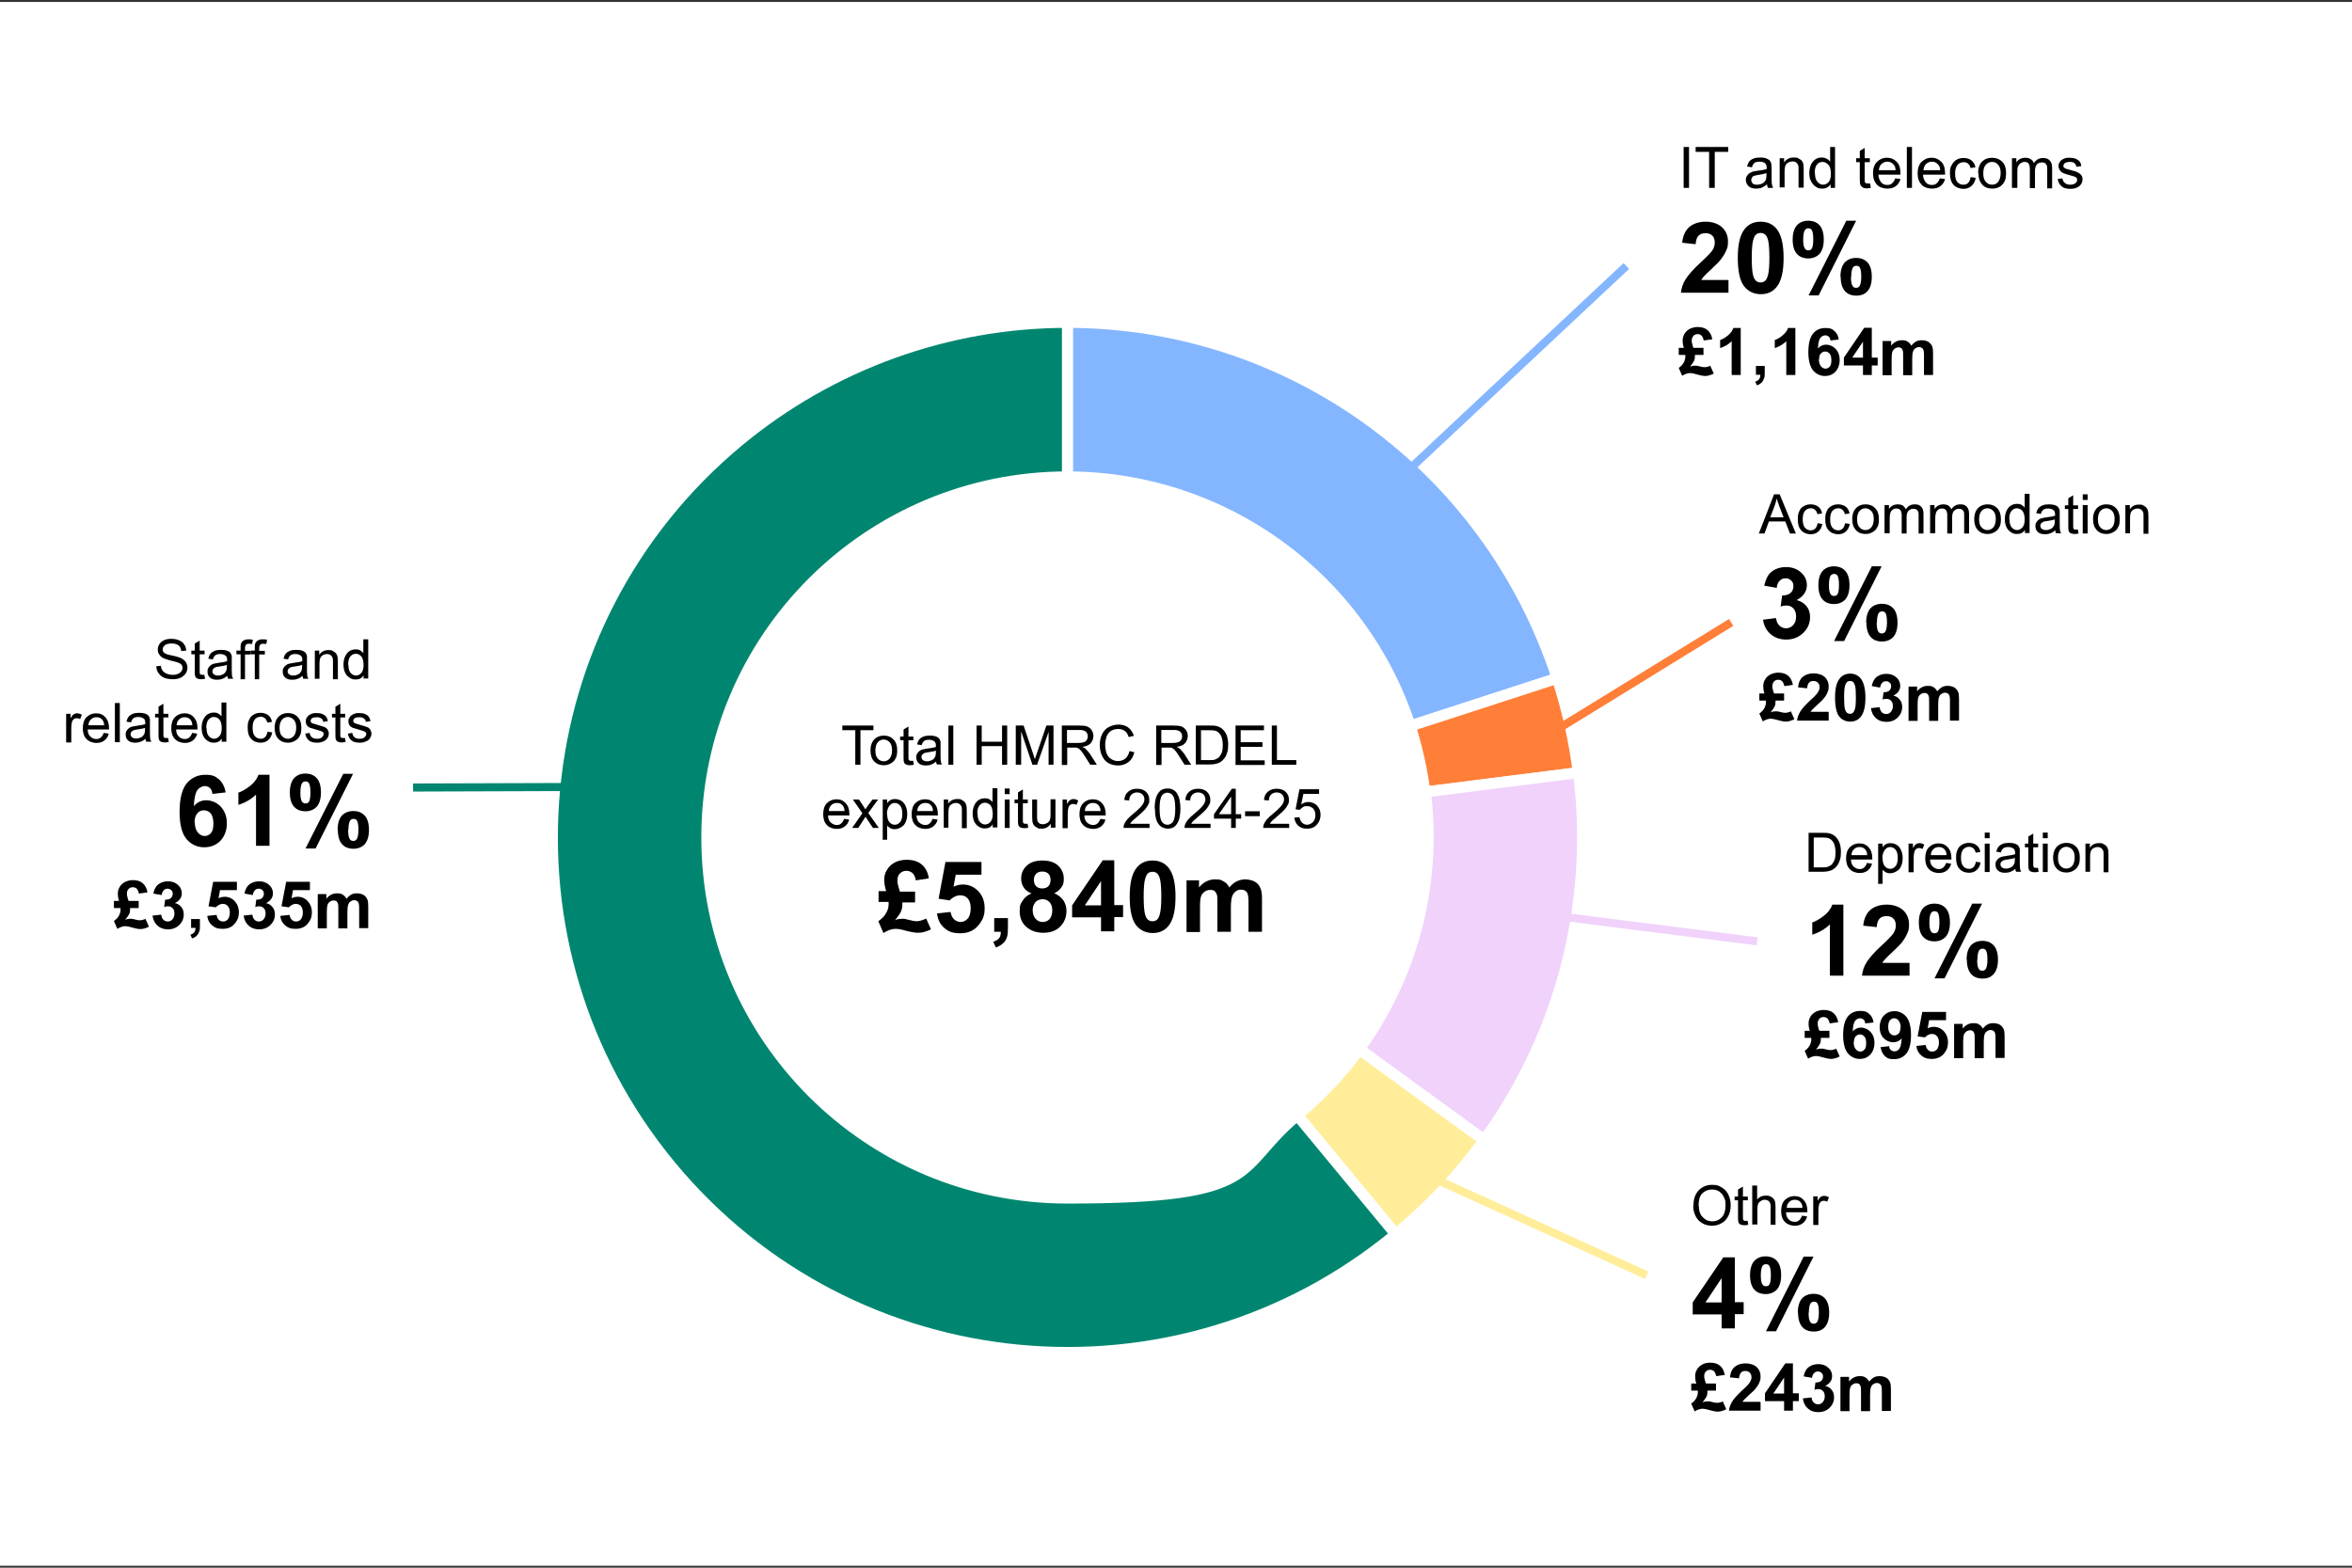 <?xml version="1.0" encoding="UTF-8"?>
<svg id="Layer_1" xmlns="http://www.w3.org/2000/svg" width="960" height="640" xmlns:xlink="http://www.w3.org/1999/xlink" version="1.1" viewBox="0 0 960 640">
  <rect x="0" y="0" width="960" height="640" fill="#333333" stroke="none"/>
  <!-- Generator: Adobe Illustrator 29.7.1, SVG Export Plug-In . SVG Version: 2.1.1 Build 8)  -->
  <defs>
    <style>
      .st0, .st1, .st2, .st3, .st4, .st5 {
        fill: none;
      }

      .st1 {
        stroke: #f0d2fb;
      }

      .st1, .st2, .st3, .st4, .st5 {
        stroke-miterlimit: 8;
        stroke-width: 3.3px;
      }

      .st6 {
        fill: #ffed99;
      }

      .st6, .st7, .st8, .st9, .st10 {
        fill-rule: evenodd;
        stroke: #fff;
        stroke-linejoin: round;
        stroke-width: 4.5px;
      }

      .st2 {
        stroke: #84b6ff;
      }

      .st7 {
        fill: #84b6ff;
      }

      .st11 {
        isolation: isolate;
      }

      .st12 {
        fill: #fff;
      }

      .st8 {
        fill: #f0d2fb;
      }

      .st3 {
        stroke: #ff7f38;
      }

      .st9 {
        fill: #008670;
      }

      .st10 {
        fill: #ff7f38;
      }

      .st4 {
        stroke: #ffed99;
      }

      .st5 {
        stroke: #008670;
      }

      .st13 {
        clip-path: url(#clippath);
      }
    </style>
    <clipPath id="clippath">
      <rect class="st0" x="0" y=".8" width="960" height="638.4"/>
    </clipPath>
  </defs>
  <g class="st13">
    <g>
      <rect class="st12" x="0" y=".8" width="960" height="638.4"/>
      <path class="st7" d="M435.6,131.6c91.1,0,171.8,58.7,200,145.3l-60,19.5c-19.7-60.6-76.2-101.7-140-101.7v-63.1Z"/>
      <path class="st10" d="M635.6,276.9c4.1,12.6,7,25.5,8.6,38.6l-62.6,7.9c-1.2-9.2-3.2-18.2-6-27l60-19.5Z"/>
      <path class="st8" d="M644.3,315.5c6.7,53.1-7.1,106.7-38.5,149.9l-51-37.1c22-30.3,31.6-67.8,27-105l62.6-7.9Z"/>
      <path class="st6" d="M605.8,465.5c-10.4,14.3-22.5,27.2-36.1,38.4l-40.2-48.6c9.5-7.9,18-16.9,25.3-26.9l51,37.1Z"/>
      <path class="st9" d="M569.7,503.9c-89.5,74-222,61.5-296-28-74-89.5-61.5-222,28-296,37.7-31.2,85.1-48.3,134-48.3v63.1c-81.3,0-147.2,65.9-147.2,147.2s65.9,147.2,147.2,147.2,67.4-11.9,93.8-33.8l40.2,48.6Z"/>
      <g class="st11">
        <path d="M349.1,312.2v-14.1h-5.3v-1.9h12.7v1.9h-5.3v14.1h-2.1Z"/>
        <path d="M355.3,306.4c0-2.1.6-3.7,1.8-4.8,1-.9,2.2-1.3,3.7-1.3s2.9.5,3.9,1.6c1,1,1.5,2.5,1.5,4.3s-.2,2.7-.7,3.5c-.4.9-1.1,1.5-2,2-.9.5-1.8.7-2.8.7-1.6,0-2.9-.5-3.9-1.6-1-1-1.5-2.5-1.5-4.5ZM357.3,306.4c0,1.5.3,2.6,1,3.3.6.7,1.5,1.1,2.4,1.1s1.8-.4,2.4-1.1c.6-.7,1-1.9,1-3.4s-.3-2.5-1-3.3c-.7-.7-1.5-1.1-2.4-1.1s-1.8.4-2.4,1.1c-.6.7-1,1.8-1,3.3Z"/>
        <path d="M372.7,310.5l.3,1.7c-.6.1-1,.2-1.5.2-.7,0-1.3-.1-1.7-.3s-.7-.5-.8-.9c-.2-.4-.2-1.1-.2-2.3v-6.7h-1.4v-1.5h1.4v-2.9l2-1.2v4.1h2v1.5h-2v6.8c0,.6,0,.9.1,1.1,0,.2.2.3.3.4.2,0,.4.1.7.1s.5,0,.9,0Z"/>
        <path d="M382.2,310.8c-.7.6-1.4,1.1-2.1,1.3-.7.3-1.4.4-2.2.4-1.3,0-2.3-.3-2.9-.9-.7-.6-1-1.4-1-2.4s.1-1.1.4-1.6c.3-.5.6-.8,1-1.1.4-.3.9-.5,1.4-.6.4-.1,1-.2,1.7-.3,1.6-.2,2.8-.4,3.5-.7,0-.3,0-.4,0-.5,0-.8-.2-1.4-.6-1.7-.5-.4-1.2-.7-2.2-.7s-1.6.2-2,.5c-.4.3-.8.9-1,1.7l-1.9-.3c.2-.8.5-1.5.9-2,.4-.5,1-.9,1.7-1.2.8-.3,1.6-.4,2.6-.4s1.8.1,2.4.3c.6.2,1.1.5,1.4.9.3.4.5.8.6,1.3,0,.3,0,.9,0,1.8v2.6c0,1.8,0,3,.1,3.5,0,.5.2.9.5,1.4h-2.1c-.2-.4-.3-.9-.4-1.4ZM382.1,306.4c-.7.3-1.8.5-3.2.7-.8.1-1.4.2-1.7.4-.3.1-.6.4-.8.6-.2.3-.3.6-.3.9,0,.5.2,1,.6,1.3.4.3,1,.5,1.7.5s1.4-.2,2-.5c.6-.3,1-.8,1.3-1.4.2-.4.3-1.1.3-2v-.7Z"/>
        <path d="M387.1,312.2v-16h2v16h-2Z"/>
        <path d="M398.6,312.2v-16h2.1v6.6h8.3v-6.6h2.1v16h-2.1v-7.6h-8.3v7.6h-2.1Z"/>
        <path d="M414.6,312.2v-16h3.2l3.8,11.3c.3,1.1.6,1.8.8,2.4.2-.6.5-1.4.9-2.6l3.8-11.1h2.9v16h-2v-13.4l-4.7,13.4h-1.9l-4.6-13.6v13.6h-2Z"/>
        <path d="M433.4,312.2v-16h7.1c1.4,0,2.5.1,3.3.4.7.3,1.3.8,1.8,1.5.4.7.7,1.5.7,2.4s-.4,2.1-1.1,2.9c-.7.8-1.9,1.3-3.4,1.5.6.3,1,.5,1.3.8.6.6,1.2,1.3,1.8,2.1l2.8,4.4h-2.7l-2.1-3.3c-.6-1-1.1-1.7-1.5-2.2-.4-.5-.8-.9-1.1-1.1s-.6-.3-1-.4c-.2,0-.6,0-1.2,0h-2.5v7.1h-2.1ZM435.5,303.3h4.6c1,0,1.7-.1,2.3-.3.5-.2,1-.5,1.2-1,.3-.4.4-.9.4-1.4,0-.8-.3-1.4-.8-1.9-.6-.5-1.4-.7-2.6-.7h-5.1v5.3Z"/>
        <path d="M460.9,306.6l2.1.5c-.4,1.7-1.2,3.1-2.4,4-1.2.9-2.6,1.4-4.2,1.4s-3.1-.4-4.2-1.1c-1.1-.7-1.9-1.7-2.5-3.1-.6-1.3-.8-2.8-.8-4.3s.3-3.1,1-4.4c.6-1.2,1.5-2.2,2.7-2.8,1.2-.6,2.5-1,3.9-1s3,.4,4,1.2,1.9,2,2.3,3.4l-2.1.5c-.4-1.2-.9-2-1.6-2.5-.7-.5-1.6-.8-2.7-.8s-2.3.3-3.1.9c-.8.6-1.4,1.4-1.7,2.4-.3,1-.5,2-.5,3.1s.2,2.6.6,3.6c.4,1,1,1.8,1.9,2.3.8.5,1.7.8,2.7.8s2.2-.3,3-1c.8-.7,1.4-1.7,1.7-3Z"/>
        <path d="M471.9,312.2v-16h7.1c1.4,0,2.5.1,3.3.4.7.3,1.3.8,1.8,1.5s.7,1.5.7,2.4-.4,2.1-1.1,2.9-1.9,1.3-3.4,1.5c.6.3,1,.5,1.3.8.6.6,1.2,1.3,1.8,2.1l2.8,4.4h-2.7l-2.1-3.3c-.6-1-1.1-1.7-1.5-2.2-.4-.5-.8-.9-1.1-1.1s-.6-.3-1-.4c-.2,0-.6,0-1.2,0h-2.5v7.1h-2.1ZM474,303.3h4.6c1,0,1.7-.1,2.3-.3.5-.2,1-.5,1.2-1,.3-.4.4-.9.4-1.4,0-.8-.3-1.4-.8-1.9-.6-.5-1.4-.7-2.6-.7h-5.1v5.3Z"/>
        <path d="M488.1,312.2v-16h5.5c1.2,0,2.2,0,2.9.2.9.2,1.7.6,2.3,1.1.8.7,1.5,1.6,1.9,2.7.4,1.1.6,2.4.6,3.8s-.1,2.3-.4,3.2-.6,1.7-1.1,2.3c-.4.6-.9,1.1-1.5,1.5-.5.4-1.2.6-1.9.8-.7.2-1.6.3-2.6.3h-5.8ZM490.2,310.3h3.4c1.1,0,1.9,0,2.5-.3s1.1-.5,1.4-.8.9-1.2,1.2-2c.3-.8.4-1.9.4-3.1s-.3-3-.8-3.9c-.6-.9-1.2-1.5-2-1.8-.6-.2-1.5-.3-2.7-.3h-3.4v12.2Z"/>
        <path d="M504.3,312.2v-16h11.6v1.9h-9.5v4.9h8.9v1.9h-8.9v5.5h9.8v1.9h-12Z"/>
        <path d="M519.1,312.2v-16h2.1v14.1h7.9v1.9h-10Z"/>
      </g>
      <g class="st11">
        <path d="M344.6,334.3l2,.3c-.3,1.2-.9,2.1-1.8,2.8s-2,1-3.3,1-3-.5-4-1.6c-1-1-1.5-2.5-1.5-4.4s.5-3.5,1.5-4.5,2.3-1.6,3.9-1.6,2.8.5,3.8,1.6,1.5,2.5,1.5,4.5,0,.3,0,.5h-8.7c0,1.3.4,2.3,1.1,2.9s1.5,1,2.4,1,1.3-.2,1.8-.6.9-1,1.2-1.8ZM338.2,331.1h6.5c0-1-.3-1.7-.7-2.2-.6-.8-1.4-1.1-2.4-1.1s-1.7.3-2.3.9c-.6.6-1,1.4-1,2.4Z"/>
        <path d="M347.8,338l4.2-6-3.9-5.6h2.5l1.8,2.7c.3.5.6,1,.8,1.3.3-.5.6-.9.9-1.3l2-2.7h2.3l-4,5.5,4.3,6.1h-2.4l-2.4-3.6-.6-1-3,4.6h-2.4Z"/>
        <path d="M360.3,342.5v-16.1h1.8v1.5c.4-.6.9-1,1.4-1.3.5-.3,1.2-.4,1.9-.4s1.9.3,2.6.8,1.3,1.2,1.7,2.2c.4.9.6,1.9.6,3.1s-.2,2.3-.6,3.2c-.4,1-1,1.7-1.9,2.2-.8.5-1.7.8-2.6.8s-1.2-.1-1.8-.4c-.5-.3-.9-.6-1.3-1v5.7h-2ZM362.1,332.3c0,1.5.3,2.6.9,3.3s1.3,1.1,2.2,1.1,1.6-.4,2.2-1.1c.6-.7.9-1.9.9-3.4s-.3-2.6-.9-3.3c-.6-.7-1.3-1.1-2.2-1.1s-1.6.4-2.2,1.2c-.6.8-1,1.9-1,3.4Z"/>
        <path d="M380.7,334.3l2,.3c-.3,1.2-.9,2.1-1.8,2.8s-2,1-3.3,1-3-.5-4-1.6c-1-1-1.5-2.5-1.5-4.4s.5-3.5,1.5-4.5,2.3-1.6,3.9-1.6,2.8.5,3.8,1.6,1.5,2.5,1.5,4.5,0,.3,0,.5h-8.7c0,1.3.4,2.3,1.1,2.9s1.5,1,2.4,1,1.3-.2,1.8-.6.9-1,1.2-1.8ZM374.3,331.1h6.5c0-1-.3-1.7-.7-2.2-.6-.8-1.4-1.1-2.4-1.1s-1.7.3-2.3.9c-.6.6-1,1.4-1,2.4Z"/>
        <path d="M385.2,338v-11.6h1.8v1.7c.9-1.3,2.1-1.9,3.7-1.9s1.3.1,1.9.4c.6.3,1,.6,1.3,1s.5.9.6,1.5c0,.4.1,1,.1,1.9v7.1h-2v-7.1c0-.8,0-1.4-.2-1.8-.2-.4-.4-.7-.8-1-.4-.2-.8-.4-1.4-.4-.8,0-1.6.3-2.2.8-.6.5-.9,1.5-.9,3v6.3h-2Z"/>
        <path d="M405.2,338v-1.5c-.7,1.2-1.8,1.7-3.2,1.7s-1.8-.3-2.6-.8-1.4-1.2-1.8-2.1c-.4-.9-.6-2-.6-3.2s.2-2.2.6-3.2c.4-.9,1-1.7,1.7-2.2s1.6-.8,2.6-.8,1.3.1,1.9.4c.5.3,1,.7,1.3,1.2v-5.7h2v16h-1.8ZM399,332.2c0,1.5.3,2.6.9,3.3s1.4,1.1,2.2,1.1,1.6-.4,2.2-1.1c.6-.7.9-1.8.9-3.2s-.3-2.8-.9-3.5-1.4-1.1-2.3-1.1-1.6.4-2.2,1.1c-.6.7-.9,1.8-.9,3.4Z"/>
        <path d="M410.1,324.2v-2.3h2v2.3h-2ZM410.1,338v-11.6h2v11.6h-2Z"/>
        <path d="M419.4,336.2l.3,1.7c-.6.1-1,.2-1.5.2-.7,0-1.3-.1-1.7-.3s-.7-.5-.8-.9c-.2-.4-.2-1.1-.2-2.3v-6.7h-1.4v-1.5h1.4v-2.9l2-1.2v4.1h2v1.5h-2v6.8c0,.6,0,.9.1,1.1,0,.2.2.3.3.4.2,0,.4.1.7.1s.5,0,.9,0Z"/>
        <path d="M428.9,338v-1.7c-.9,1.3-2.1,2-3.7,2s-1.3-.1-1.9-.4c-.6-.3-1-.6-1.3-1-.3-.4-.5-.9-.6-1.5,0-.4-.1-1-.1-1.8v-7.2h2v6.4c0,1,0,1.7.1,2.1.1.5.4.9.8,1.2.4.3.9.4,1.5.4s1.1-.2,1.7-.5c.5-.3.9-.7,1.1-1.2.2-.5.3-1.3.3-2.3v-6.2h2v11.6h-1.8Z"/>
        <path d="M433.7,338v-11.6h1.8v1.8c.5-.8.9-1.4,1.3-1.6s.8-.4,1.3-.4c.7,0,1.3.2,2,.6l-.7,1.8c-.5-.3-1-.4-1.4-.4s-.8.1-1.2.4c-.3.3-.6.6-.7,1.1-.2.7-.3,1.5-.3,2.3v6.1h-2Z"/>
        <path d="M449.2,334.3l2,.3c-.3,1.2-.9,2.1-1.8,2.8s-2,1-3.3,1-3-.5-4-1.6c-1-1-1.5-2.5-1.5-4.4s.5-3.5,1.5-4.5,2.3-1.6,3.9-1.6,2.8.5,3.8,1.6,1.5,2.5,1.5,4.5,0,.3,0,.5h-8.7c0,1.3.4,2.3,1.1,2.9s1.5,1,2.4,1,1.3-.2,1.8-.6.9-1,1.2-1.8ZM442.7,331.1h6.5c0-1-.3-1.7-.7-2.2-.6-.8-1.4-1.1-2.4-1.1s-1.7.3-2.3.9c-.6.6-1,1.4-1,2.4Z"/>
      </g>
      <g class="st11">
        <path d="M469.2,336.1v1.9h-10.6c0-.5,0-.9.2-1.4.3-.7.7-1.4,1.3-2.1.6-.7,1.5-1.5,2.6-2.4,1.7-1.4,2.9-2.6,3.5-3.4.6-.8.9-1.6.9-2.4s-.3-1.4-.8-2c-.6-.5-1.3-.8-2.2-.8s-1.7.3-2.3.9-.9,1.4-.9,2.4l-2-.2c.1-1.5.7-2.7,1.6-3.4.9-.8,2.1-1.2,3.6-1.2s2.8.4,3.7,1.3,1.3,1.9,1.3,3.2-.1,1.3-.4,1.9-.7,1.3-1.3,2c-.6.7-1.6,1.6-3,2.8-1.2,1-1.9,1.7-2.3,2-.3.4-.6.7-.8,1.1h7.9Z"/>
        <path d="M471.3,330.1c0-1.9.2-3.4.6-4.6.4-1.2,1-2,1.7-2.7.8-.6,1.7-.9,2.9-.9s1.6.2,2.3.5c.6.3,1.2.8,1.6,1.5.4.7.8,1.4,1,2.4.2.9.4,2.2.4,3.8s-.2,3.4-.6,4.6c-.4,1.2-1,2-1.7,2.7-.8.6-1.7.9-2.9.9s-2.8-.6-3.6-1.7c-1.1-1.3-1.6-3.5-1.6-6.5ZM473.3,330.1c0,2.6.3,4.4.9,5.3.6.9,1.4,1.3,2.3,1.3s1.7-.4,2.3-1.3c.6-.9.9-2.6.9-5.2s-.3-4.4-.9-5.3c-.6-.9-1.4-1.3-2.3-1.3s-1.6.4-2.2,1.1c-.7,1-1,2.8-1,5.4Z"/>
        <path d="M494.1,336.1v1.9h-10.6c0-.5,0-.9.2-1.4.3-.7.7-1.4,1.3-2.1s1.5-1.5,2.6-2.4c1.7-1.4,2.9-2.6,3.5-3.4.6-.8.9-1.6.9-2.4s-.3-1.4-.8-2c-.6-.5-1.3-.8-2.2-.8s-1.7.3-2.3.9-.9,1.4-.9,2.4l-2-.2c.1-1.5.7-2.7,1.6-3.4.9-.8,2.1-1.2,3.6-1.2s2.8.4,3.7,1.3,1.3,1.9,1.3,3.2-.1,1.3-.4,1.9-.7,1.3-1.3,2-1.6,1.6-3,2.8c-1.2,1-1.9,1.7-2.3,2-.3.4-.6.7-.8,1.1h7.9Z"/>
        <path d="M502.5,338v-3.8h-7v-1.8l7.3-10.4h1.6v10.4h2.2v1.8h-2.2v3.8h-2ZM502.5,332.4v-7.2l-5,7.2h5Z"/>
      </g>
      <g class="st11">
        <path d="M508.2,333.2v-2h6v2h-6Z"/>
      </g>
      <g class="st11">
        <path d="M526.2,336.1v1.9h-10.6c0-.5,0-.9.2-1.4.3-.7.7-1.4,1.3-2.1.6-.7,1.5-1.5,2.6-2.4,1.7-1.4,2.9-2.6,3.5-3.4.6-.8.9-1.6.9-2.4s-.3-1.4-.8-2c-.6-.5-1.3-.8-2.2-.8s-1.7.3-2.3.9-.9,1.4-.9,2.4l-2-.2c.1-1.5.7-2.7,1.6-3.4.9-.8,2.1-1.2,3.6-1.2s2.8.4,3.7,1.3,1.3,1.9,1.3,3.2-.1,1.3-.4,1.9-.7,1.3-1.3,2c-.6.7-1.6,1.6-3,2.8-1.2,1-1.9,1.7-2.3,2-.3.4-.6.7-.8,1.1h7.9Z"/>
        <path d="M528.3,333.8l2.1-.2c.2,1,.5,1.8,1.1,2.3.6.5,1.2.8,2,.8s1.7-.4,2.4-1.1,1-1.7,1-2.8-.3-2-.9-2.7c-.6-.6-1.5-1-2.5-1s-1.2.1-1.7.4c-.5.3-.9.7-1.2,1.1l-1.8-.2,1.6-8.2h8v1.9h-6.4l-.9,4.3c1-.7,2-1,3-1s2.6.5,3.5,1.5,1.4,2.2,1.4,3.7-.4,2.7-1.3,3.8c-1,1.3-2.4,1.9-4.2,1.9s-2.6-.4-3.6-1.2c-.9-.8-1.4-1.9-1.6-3.2Z"/>
      </g>
      <g class="st11">
        <path d="M377.9,374.7l2.1,4.7c-.7.4-1.6.7-2.6,1-1,.3-1.9.4-2.8.4s-2.8-.3-4.7-.8c-2-.6-3.4-.8-4.4-.8-1.6,0-3.2.6-4.9,1.7l-2.1-4.8c1.5-1.1,2.6-2.2,3.2-3.4.7-1.2,1-2.3,1-3.4s0-.7,0-1.1h-4.1v-4.4h3.1c-.5-1.6-.8-3.1-.8-4.7s.4-2.8,1.2-4.1c.8-1.3,1.9-2.3,3.3-3,1.4-.7,3-1,4.7-1,2.6,0,4.7.7,6.2,2s2.5,3.2,2.8,5.6l-5.3.8c-.2-1.4-.7-2.4-1.4-3-.7-.6-1.5-.9-2.5-.9s-1.9.4-2.6,1.1c-.7.7-1,1.6-1,2.7s0,1.3.3,2.2.4,1.7.7,2.5h6.2v4.4h-5.2c0,.3,0,.6,0,.9,0,1-.2,2-.6,2.9-.4.9-1.2,2-2.4,3.5.7-.4,1.6-.6,2.7-.6s.9,0,1.2,0c.2,0,.7.2,1.6.4,1.6.4,2.7.6,3.3.6,1,0,2.4-.4,4-1.1Z"/>
        <path d="M382.5,372.9l5.5-.6c.2,1.2.6,2.2,1.4,3,.8.7,1.7,1.1,2.7,1.1s2.1-.5,2.9-1.4c.8-.9,1.2-2.4,1.2-4.2s-.4-3.1-1.2-4c-.8-.9-1.8-1.3-3.1-1.3s-3,.7-4.3,2.1l-4.5-.7,2.8-15h14.7v5.2h-10.5l-.9,4.9c1.2-.6,2.5-.9,3.8-.9,2.5,0,4.5.9,6.3,2.7,1.7,1.8,2.6,4.1,2.6,7s-.7,4.5-2.1,6.4c-1.9,2.6-4.5,3.8-7.8,3.8s-4.8-.7-6.5-2.1c-1.7-1.4-2.7-3.4-3-5.8Z"/>
        <path d="M405.9,374.8h5.5v4c0,1.6-.1,2.9-.4,3.8-.3.9-.8,1.8-1.6,2.5-.8.7-1.7,1.3-2.9,1.7l-1.1-2.3c1.1-.4,1.9-.9,2.4-1.5.5-.6.7-1.5.7-2.6h-2.7v-5.5Z"/>
        <path d="M420.9,364.7c-1.4-.6-2.5-1.4-3.1-2.5-.7-1.1-1-2.2-1-3.5,0-2.2.8-3.9,2.3-5.3,1.5-1.4,3.6-2.1,6.4-2.1s4.9.7,6.4,2.1c1.5,1.4,2.3,3.2,2.3,5.3s-.3,2.5-1,3.6c-.7,1-1.7,1.8-2.9,2.4,1.6.6,2.8,1.6,3.7,2.8.8,1.2,1.3,2.7,1.3,4.3,0,2.7-.9,4.8-2.6,6.5-1.7,1.7-4,2.5-6.8,2.5s-4.8-.7-6.6-2.1c-2.1-1.6-3.1-3.9-3.1-6.7s.4-3,1.2-4.3c.8-1.3,2-2.3,3.7-3ZM421.5,371.5c0,1.5.4,2.7,1.2,3.6.8.9,1.8,1.3,2.9,1.3s2.1-.4,2.8-1.2c.7-.8,1.1-2,1.1-3.6s-.4-2.4-1.1-3.3c-.8-.8-1.7-1.2-2.9-1.2s-2.4.5-3,1.4c-.7.9-1,1.9-1,3ZM422,359.2c0,1.1.3,2,.9,2.6.6.6,1.5.9,2.5.9s1.9-.3,2.5-.9.9-1.5.9-2.6-.3-1.9-.9-2.5c-.6-.6-1.4-.9-2.5-.9s-1.9.3-2.5.9-.9,1.5-.9,2.5Z"/>
        <path d="M449.4,380.3v-5.8h-11.8v-4.9l12.5-18.4h4.7v18.3h3.6v4.9h-3.6v5.8h-5.4ZM449.4,369.6v-9.9l-6.6,9.9h6.6Z"/>
        <path d="M470.4,351.3c2.8,0,5,1,6.6,3,1.9,2.4,2.8,6.3,2.8,11.8s-.9,9.4-2.8,11.8c-1.6,2-3.7,3-6.5,3s-5.1-1.1-6.8-3.2c-1.7-2.2-2.6-6-2.6-11.6s.9-9.4,2.8-11.8c1.6-2,3.7-3,6.5-3ZM470.4,355.9c-.7,0-1.3.2-1.8.6-.5.4-.9,1.2-1.2,2.3-.4,1.4-.6,3.8-.6,7.2s.2,5.7.5,7c.3,1.3.8,2.1,1.3,2.5.5.4,1.1.6,1.8.6s1.3-.2,1.8-.6c.5-.4.9-1.2,1.2-2.3.4-1.4.6-3.8.6-7.2s-.2-5.7-.5-7c-.3-1.3-.8-2.1-1.3-2.5-.5-.4-1.1-.6-1.8-.6Z"/>
        <path d="M484.3,359.4h5.1v2.9c1.8-2.2,4-3.3,6.5-3.3s2.5.3,3.5.8,1.8,1.4,2.4,2.5c.9-1.1,1.9-2,3-2.5s2.2-.8,3.4-.8,2.8.3,3.9.9c1.1.6,1.9,1.5,2.4,2.8.4.9.6,2.3.6,4.3v13.4h-5.5v-12c0-2.1-.2-3.4-.6-4-.5-.8-1.3-1.2-2.4-1.2s-1.5.2-2.2.7c-.7.5-1.2,1.2-1.5,2.1-.3.9-.5,2.4-.5,4.3v10.1h-5.5v-11.5c0-2,0-3.4-.3-3.9s-.5-1-.9-1.3c-.4-.3-1-.4-1.7-.4s-1.6.2-2.3.7c-.7.5-1.2,1.1-1.5,2-.3.9-.4,2.3-.4,4.3v10.2h-5.5v-20.9Z"/>
      </g>
      <path class="st5" d="M168.6,321.5l94.1-.3"/>
      <path class="st2" d="M570,196.5l93.8-87.9"/>
      <path class="st3" d="M633.3,299.2l73.3-45.1"/>
      <path class="st1" d="M634.2,373.8l83,10.5"/>
      <path class="st4" d="M573.9,475.9l98.2,44.7"/>
      <g class="st11">
        <path d="M687.2,76.7v-16.7h2.2v16.7h-2.2Z"/>
        <path d="M697.6,76.7v-14.7h-5.5v-2h13.3v2h-5.5v14.7h-2.2Z"/>
        <path d="M721.3,75.2c-.8.6-1.5,1.1-2.2,1.4s-1.5.4-2.3.4c-1.3,0-2.4-.3-3.1-1s-1.1-1.5-1.1-2.5.1-1.1.4-1.6.6-.9,1.1-1.2.9-.5,1.5-.7c.4-.1,1-.2,1.8-.3,1.7-.2,2.9-.4,3.7-.7,0-.3,0-.5,0-.5,0-.8-.2-1.4-.6-1.8-.5-.5-1.3-.7-2.3-.7s-1.7.2-2.1.5-.8.9-1,1.8l-2-.3c.2-.9.5-1.6.9-2.1s1-.9,1.8-1.2,1.7-.4,2.7-.4,1.9.1,2.5.4,1.1.5,1.4.9.5.8.6,1.4c0,.3.1,1,.1,1.9v2.7c0,1.9,0,3.1.1,3.6s.3,1,.5,1.5h-2.1c-.2-.4-.3-.9-.4-1.5ZM721.1,70.6c-.7.3-1.9.6-3.4.8-.8.1-1.4.3-1.8.4s-.6.4-.8.7-.3.6-.3,1c0,.5.2,1,.6,1.4s1,.5,1.8.5,1.5-.2,2.1-.5,1.1-.8,1.4-1.4c.2-.5.3-1.1.3-2.1v-.8Z"/>
        <path d="M726.4,76.7v-12.1h1.8v1.7c.9-1.3,2.2-2,3.9-2s1.4.1,2,.4,1.1.6,1.4,1,.5.9.6,1.5c0,.4.1,1,.1,2v7.4h-2.1v-7.4c0-.8,0-1.5-.2-1.9s-.4-.7-.8-1-.9-.4-1.4-.4c-.9,0-1.6.3-2.3.8s-1,1.6-1,3.2v6.6h-2.1Z"/>
        <path d="M747.2,76.7v-1.5c-.8,1.2-1.9,1.8-3.4,1.8s-1.9-.3-2.7-.8-1.4-1.3-1.9-2.2-.7-2.1-.7-3.3.2-2.3.6-3.3,1-1.7,1.8-2.3,1.7-.8,2.7-.8,1.4.2,2,.5,1,.7,1.4,1.2v-6h2v16.7h-1.9ZM740.8,70.7c0,1.6.3,2.7,1,3.5s1.4,1.2,2.3,1.2,1.7-.4,2.3-1.1.9-1.9.9-3.4-.3-2.9-1-3.6-1.4-1.2-2.4-1.2-1.7.4-2.3,1.1-.9,1.9-.9,3.5Z"/>
        <path d="M763.3,74.9l.3,1.8c-.6.1-1.1.2-1.6.2-.7,0-1.3-.1-1.7-.4s-.7-.5-.9-.9-.3-1.2-.3-2.4v-7h-1.5v-1.6h1.5v-3l2-1.2v4.2h2.1v1.6h-2.1v7.1c0,.6,0,1,.1,1.1s.2.3.4.4.4.1.7.1.5,0,.9,0Z"/>
        <path d="M773.6,72.8l2.1.3c-.3,1.2-1,2.2-1.9,2.9s-2.1,1-3.5,1-3.2-.5-4.2-1.6-1.6-2.6-1.6-4.6.5-3.6,1.6-4.7,2.4-1.7,4.1-1.7,2.9.6,4,1.7,1.5,2.7,1.5,4.7,0,.3,0,.5h-9c0,1.3.5,2.3,1.1,3.1s1.5,1.1,2.5,1.1,1.4-.2,1.9-.6,1-1,1.3-1.9ZM766.9,69.5h6.8c0-1-.3-1.8-.8-2.3-.7-.8-1.5-1.2-2.5-1.2s-1.7.3-2.4.9-1,1.5-1.1,2.5Z"/>
        <path d="M778.3,76.7v-16.7h2.1v16.7h-2.1Z"/>
        <path d="M791.8,72.8l2.1.3c-.3,1.2-1,2.2-1.9,2.9s-2.1,1-3.5,1-3.2-.5-4.2-1.6-1.6-2.6-1.6-4.6.5-3.6,1.6-4.7,2.4-1.7,4.1-1.7,2.9.6,4,1.7,1.5,2.7,1.5,4.7,0,.3,0,.5h-9c0,1.3.5,2.3,1.1,3.1s1.5,1.1,2.5,1.1,1.4-.2,1.9-.6,1-1,1.3-1.9ZM785.1,69.5h6.8c0-1-.3-1.8-.8-2.3-.7-.8-1.5-1.2-2.5-1.2s-1.7.3-2.4.9-1,1.5-1.1,2.5Z"/>
        <path d="M804.4,72.3l2,.3c-.2,1.4-.8,2.5-1.7,3.3s-2,1.2-3.3,1.2-3-.5-4-1.6-1.5-2.6-1.5-4.7.2-2.5.7-3.4,1.1-1.7,2-2.2,1.8-.7,2.9-.7,2.4.3,3.2,1,1.4,1.6,1.6,2.8l-2,.3c-.2-.8-.5-1.4-1-1.8s-1.1-.6-1.8-.6c-1,0-1.9.4-2.5,1.1s-1,1.9-1,3.5.3,2.8.9,3.5,1.4,1.1,2.4,1.1,1.5-.2,2-.7.9-1.3,1-2.3Z"/>
        <path d="M807.4,70.7c0-2.2.6-3.9,1.9-5,1-.9,2.3-1.3,3.8-1.3s3,.5,4.1,1.6,1.6,2.6,1.6,4.5-.2,2.8-.7,3.7-1.1,1.6-2,2.1-1.9.7-2.9.7c-1.7,0-3.1-.5-4.1-1.6s-1.6-2.7-1.6-4.7ZM809.5,70.7c0,1.6.3,2.7,1,3.5s1.5,1.2,2.6,1.2,1.9-.4,2.5-1.2,1-2,1-3.5-.3-2.6-1-3.4-1.5-1.2-2.5-1.2-1.9.4-2.6,1.2-1,1.9-1,3.5Z"/>
        <path d="M821.2,76.7v-12.1h1.8v1.7c.4-.6.9-1.1,1.5-1.4s1.3-.5,2.2-.5,1.6.2,2.2.6,1,.9,1.2,1.6c1-1.4,2.2-2.1,3.7-2.1s2.1.3,2.8,1,1,1.7,1,3.1v8.3h-2v-7.6c0-.8,0-1.4-.2-1.8s-.4-.7-.7-.9-.8-.3-1.2-.3c-.9,0-1.6.3-2.1.8s-.8,1.5-.8,2.7v7h-2.1v-7.9c0-.9-.2-1.6-.5-2.1s-.9-.7-1.6-.7-1.1.2-1.6.5-.8.7-1.1,1.3-.3,1.4-.3,2.5v6.3h-2.1Z"/>
        <path d="M839.8,73.1l2-.3c.1.8.4,1.4,1,1.9s1.2.7,2.2.7,1.6-.2,2.1-.6.7-.8.7-1.4-.2-.8-.6-1.1c-.3-.2-1-.4-2.1-.7-1.5-.4-2.5-.7-3.1-1s-1-.7-1.3-1.2-.5-1-.5-1.6.1-1,.4-1.5.6-.8,1-1.1c.3-.2.8-.4,1.3-.6s1.1-.2,1.8-.2c1,0,1.8.1,2.5.4s1.2.6,1.6,1.1.6,1.1.7,1.9l-2,.3c0-.6-.4-1.1-.8-1.5s-1.1-.5-1.9-.5-1.6.2-2,.5-.6.7-.6,1.1,0,.5.3.7c.2.2.4.4.8.5.2,0,.8.3,1.8.5,1.5.4,2.5.7,3,1s1,.6,1.4,1.1.5,1.1.5,1.8-.2,1.3-.6,1.9-1,1.1-1.7,1.4-1.6.5-2.6.5c-1.6,0-2.8-.3-3.6-1s-1.4-1.6-1.6-2.9Z"/>
      </g>
      <g class="st11">
        <path d="M705.5,114.4v5.1h-19.4c.2-1.9.8-3.8,1.9-5.5,1.1-1.7,3.1-4.1,6.2-6.9,2.5-2.3,4-3.9,4.6-4.7.8-1.1,1.1-2.3,1.1-3.4s-.3-2.2-1-2.8c-.7-.7-1.6-1-2.8-1s-2.1.3-2.8,1c-.7.7-1.1,1.9-1.2,3.5l-5.5-.6c.3-3,1.4-5.2,3.1-6.6,1.7-1.3,3.9-2,6.5-2s5.1.8,6.7,2.3c1.6,1.5,2.4,3.5,2.4,5.7s-.2,2.5-.7,3.7-1.2,2.4-2.2,3.7c-.7.9-1.9,2.1-3.6,3.7-1.7,1.6-2.9,2.7-3.3,3.2-.5.5-.8,1-1.1,1.5h11Z"/>
        <path d="M718.6,90.5c2.8,0,5,1,6.6,3,1.9,2.4,2.8,6.3,2.8,11.8s-.9,9.4-2.8,11.8c-1.6,2-3.7,3-6.5,3s-5.1-1.1-6.8-3.2c-1.7-2.2-2.6-6-2.6-11.6s.9-9.4,2.8-11.8c1.6-2,3.7-3,6.5-3ZM718.6,95.1c-.7,0-1.3.2-1.8.6-.5.4-.9,1.2-1.2,2.3-.4,1.4-.6,3.8-.6,7.2s.2,5.7.5,7c.3,1.3.8,2.1,1.3,2.5.5.4,1.1.6,1.8.6s1.3-.2,1.8-.6c.5-.4.9-1.2,1.2-2.3.4-1.4.6-3.8.6-7.2s-.2-5.7-.5-7c-.3-1.3-.8-2.1-1.3-2.5-.5-.4-1.1-.6-1.8-.6Z"/>
        <path d="M731.7,97.8c0-2.6.6-4.5,1.7-5.8,1.1-1.2,2.7-1.9,4.6-1.9s3.6.6,4.7,1.9c1.1,1.2,1.7,3.2,1.7,5.8s-.6,4.5-1.7,5.8c-1.1,1.2-2.7,1.9-4.6,1.9s-3.6-.6-4.7-1.9c-1.1-1.2-1.7-3.2-1.7-5.8ZM736,97.7c0,1.9.2,3.1.7,3.8.3.5.8.7,1.4.7s1.1-.2,1.4-.7c.4-.6.6-1.9.6-3.8s-.2-3.1-.6-3.8c-.3-.5-.8-.7-1.4-.7s-1,.2-1.4.7c-.4.6-.7,1.9-.7,3.8ZM742.3,120.6h-4.1l15.4-30.5h4l-15.3,30.5ZM751.2,113c0-2.6.6-4.5,1.7-5.8,1.1-1.2,2.7-1.9,4.7-1.9s3.5.6,4.7,1.9c1.1,1.2,1.7,3.2,1.7,5.8s-.6,4.5-1.7,5.8-2.7,1.9-4.6,1.9-3.6-.6-4.7-1.9-1.7-3.2-1.7-5.8ZM755.5,113c0,1.9.2,3.1.7,3.8.3.5.8.7,1.4.7s1-.2,1.4-.7c.4-.6.7-1.9.7-3.8s-.2-3.1-.6-3.8c-.3-.5-.8-.7-1.4-.7s-1,.2-1.4.7c-.4.6-.7,1.9-.7,3.8Z"/>
      </g>
      <g class="st11">
        <path d="M698.1,149.4l1.4,3.1c-.5.3-1.1.5-1.7.7-.6.2-1.3.3-1.9.3s-1.8-.2-3.1-.6-2.3-.6-2.9-.6c-1.1,0-2.1.4-3.3,1.1l-1.4-3.2c1-.7,1.7-1.5,2.1-2.3.4-.8.6-1.6.6-2.3s0-.5,0-.7h-2.7v-2.9h2.1c-.4-1-.5-2.1-.5-3.1s.3-1.9.8-2.7c.5-.9,1.3-1.5,2.2-2,.9-.4,2-.7,3.1-.7,1.7,0,3.1.4,4.1,1.3s1.6,2.1,1.9,3.7l-3.5.5c-.2-.9-.5-1.6-.9-2s-1-.6-1.6-.6-1.3.2-1.7.7-.7,1.1-.7,1.8,0,.8.2,1.5c.1.6.3,1.1.5,1.6h4.1v2.9h-3.5c0,.2,0,.4,0,.6,0,.7-.1,1.3-.4,1.9-.3.6-.8,1.3-1.6,2.3.5-.2,1.1-.4,1.8-.4s.6,0,.8,0c.1,0,.5,0,1.1.2,1.1.3,1.8.4,2.2.4.7,0,1.6-.2,2.7-.7Z"/>
        <path d="M710.5,153.1h-3.7v-13.8c-1.3,1.3-2.9,2.2-4.7,2.8v-3.3c1-.3,2-.9,3.1-1.8,1.1-.9,1.9-1.9,2.3-3.1h3v19.2Z"/>
        <path d="M716.6,149.4h3.7v2.6c0,1.1,0,1.9-.3,2.5-.2.6-.5,1.2-1,1.7-.5.5-1.2.9-1.9,1.1l-.7-1.5c.7-.2,1.3-.6,1.6-1s.5-1,.5-1.8h-1.8v-3.7Z"/>
        <path d="M732.8,153.1h-3.7v-13.8c-1.3,1.3-2.9,2.2-4.7,2.8v-3.3c1-.3,2-.9,3.1-1.8,1.1-.9,1.9-1.9,2.3-3.1h3v19.2Z"/>
        <path d="M750.7,138.6l-3.6.4c0-.7-.3-1.3-.7-1.6-.4-.3-.8-.5-1.4-.5s-1.4.3-2,1c-.5.7-.9,2.1-1,4.4.9-1.1,2.1-1.6,3.4-1.6s2.8.6,3.9,1.8,1.6,2.7,1.6,4.5-.6,3.5-1.7,4.7c-1.1,1.2-2.6,1.8-4.4,1.8s-3.5-.8-4.8-2.3c-1.2-1.5-1.9-4-1.9-7.4s.6-6,1.9-7.6,3-2.3,5.1-2.3,2.7.4,3.6,1.2c1,.8,1.6,2,1.8,3.5ZM742.4,146.7c0,1.2.3,2.1.8,2.8.5.6,1.2,1,1.9,1s1.2-.3,1.7-.8c.5-.5.7-1.4.7-2.6s-.2-2.2-.7-2.7c-.5-.6-1.1-.9-1.8-.9s-1.3.3-1.8.8-.7,1.4-.7,2.4Z"/>
        <path d="M760.4,153.1v-3.9h-7.8v-3.2l8.3-12.2h3.1v12.2h2.4v3.2h-2.4v3.9h-3.6ZM760.4,146v-6.5l-4.4,6.5h4.4Z"/>
        <path d="M768.5,139.2h3.4v1.9c1.2-1.5,2.7-2.2,4.3-2.2s1.7.2,2.3.5,1.2.9,1.6,1.7c.6-.7,1.3-1.3,2-1.7s1.5-.5,2.3-.5,1.9.2,2.6.6c.7.4,1.2,1,1.6,1.8.3.6.4,1.6.4,2.9v8.9h-3.7v-7.9c0-1.4-.1-2.3-.4-2.7-.3-.5-.9-.8-1.6-.8s-1,.2-1.5.5c-.5.3-.8.8-1,1.4s-.3,1.6-.3,2.9v6.7h-3.7v-7.6c0-1.4,0-2.2-.2-2.6s-.3-.7-.6-.9c-.3-.2-.6-.3-1.1-.3s-1.1.2-1.5.5-.8.7-1,1.3c-.2.6-.3,1.5-.3,2.9v6.7h-3.7v-13.9Z"/>
      </g>
      <g class="st11">
        <path d="M717.9,217.8l6.2-16h2.3l6.6,16h-2.4l-1.9-4.9h-6.7l-1.8,4.9h-2.3ZM722.6,211.2h5.4l-1.7-4.4c-.5-1.3-.9-2.5-1.1-3.3-.2,1-.5,2-.9,3.1l-1.8,4.7Z"/>
        <path d="M741.9,213.6l1.9.3c-.2,1.3-.8,2.4-1.6,3.1-.9.8-1.9,1.1-3.2,1.1s-2.9-.5-3.8-1.6c-1-1-1.4-2.5-1.4-4.5s.2-2.3.6-3.3,1-1.6,1.9-2.1c.8-.5,1.8-.7,2.8-.7s2.3.3,3.1,1c.8.6,1.3,1.5,1.5,2.7l-1.9.3c-.2-.8-.5-1.4-1-1.8-.5-.4-1-.6-1.7-.6-1,0-1.8.4-2.4,1.1-.6.7-.9,1.8-.9,3.4s.3,2.7.9,3.4c.6.7,1.4,1.1,2.3,1.1s1.4-.2,1.9-.7c.5-.5.8-1.2,1-2.2Z"/>
        <path d="M753.1,213.6l1.9.3c-.2,1.3-.8,2.4-1.6,3.1-.9.8-1.9,1.1-3.2,1.1s-2.9-.5-3.8-1.6c-1-1-1.4-2.5-1.4-4.5s.2-2.3.6-3.3,1-1.6,1.9-2.1c.8-.5,1.8-.7,2.8-.7s2.3.3,3.1,1c.8.6,1.3,1.5,1.5,2.7l-1.9.3c-.2-.8-.5-1.4-1-1.8-.5-.4-1-.6-1.7-.6-1,0-1.8.4-2.4,1.1-.6.7-.9,1.8-.9,3.4s.3,2.7.9,3.4c.6.7,1.4,1.1,2.3,1.1s1.4-.2,1.9-.7c.5-.5.8-1.2,1-2.2Z"/>
        <path d="M756,212c0-2.1.6-3.7,1.8-4.8,1-.9,2.2-1.3,3.7-1.3s2.9.5,3.9,1.6c1,1,1.5,2.5,1.5,4.3s-.2,2.7-.7,3.5c-.4.9-1.1,1.5-2,2-.9.5-1.8.7-2.8.7-1.6,0-2.9-.5-3.9-1.6s-1.5-2.5-1.5-4.5ZM758,212c0,1.5.3,2.6,1,3.3.6.7,1.5,1.1,2.4,1.1s1.8-.4,2.4-1.1c.6-.7,1-1.9,1-3.4s-.3-2.5-1-3.3c-.7-.7-1.5-1.1-2.4-1.1s-1.8.4-2.4,1.1c-.6.7-1,1.8-1,3.3Z"/>
        <path d="M769.2,217.8v-11.6h1.8v1.6c.4-.6.8-1,1.5-1.4.6-.3,1.3-.5,2.1-.5s1.6.2,2.1.5c.5.4.9.9,1.2,1.5.9-1.4,2.1-2,3.6-2s2,.3,2.7,1c.6.6.9,1.6.9,2.9v8h-2v-7.3c0-.8,0-1.4-.2-1.7-.1-.3-.4-.6-.7-.8-.3-.2-.7-.3-1.2-.3-.8,0-1.5.3-2,.8-.5.5-.8,1.4-.8,2.6v6.7h-2v-7.5c0-.9-.2-1.5-.5-2-.3-.4-.8-.7-1.6-.7s-1.1.1-1.5.4-.8.7-1,1.3c-.2.6-.3,1.4-.3,2.4v6h-2Z"/>
        <path d="M787.8,217.8v-11.6h1.8v1.6c.4-.6.8-1,1.5-1.4.6-.3,1.3-.5,2.1-.5s1.6.2,2.1.5c.5.4.9.9,1.2,1.5.9-1.4,2.1-2,3.6-2s2,.3,2.7,1c.6.6.9,1.6.9,2.9v8h-2v-7.3c0-.8,0-1.4-.2-1.7-.1-.3-.4-.6-.7-.8-.3-.2-.7-.3-1.2-.3-.8,0-1.5.3-2,.8-.5.5-.8,1.4-.8,2.6v6.7h-2v-7.5c0-.9-.2-1.5-.5-2-.3-.4-.8-.7-1.6-.7s-1.1.1-1.5.4-.8.7-1,1.3c-.2.6-.3,1.4-.3,2.4v6h-2Z"/>
        <path d="M805.8,212c0-2.1.6-3.7,1.8-4.8,1-.9,2.2-1.3,3.7-1.3s2.9.5,3.9,1.6c1,1,1.5,2.5,1.5,4.3s-.2,2.7-.7,3.5c-.4.9-1.1,1.5-2,2s-1.8.7-2.8.7c-1.6,0-2.9-.5-3.9-1.6-1-1-1.5-2.5-1.5-4.5ZM807.8,212c0,1.5.3,2.6,1,3.3.6.7,1.5,1.1,2.4,1.1s1.8-.4,2.4-1.1c.6-.7,1-1.9,1-3.4s-.3-2.5-1-3.3c-.7-.7-1.5-1.1-2.4-1.1s-1.8.4-2.4,1.1c-.6.7-1,1.8-1,3.3Z"/>
        <path d="M826.5,217.8v-1.5c-.7,1.2-1.8,1.7-3.2,1.7s-1.8-.3-2.6-.8-1.4-1.2-1.8-2.1c-.4-.9-.6-2-.6-3.2s.2-2.2.6-3.2c.4-.9,1-1.7,1.7-2.2.8-.5,1.6-.8,2.6-.8s1.3.1,1.9.4c.5.3,1,.7,1.3,1.2v-5.7h2v16h-1.8ZM820.2,212c0,1.5.3,2.6.9,3.3.6.7,1.4,1.1,2.2,1.1s1.6-.4,2.2-1.1c.6-.7.9-1.8.9-3.2s-.3-2.8-.9-3.5-1.4-1.1-2.3-1.1-1.6.4-2.2,1.1-.9,1.8-.9,3.4Z"/>
        <path d="M839,216.4c-.7.6-1.4,1.1-2.1,1.3-.7.3-1.4.4-2.2.4-1.3,0-2.3-.3-2.9-.9-.7-.6-1-1.4-1-2.4s.1-1.1.4-1.6c.3-.5.6-.8,1-1.1s.9-.5,1.4-.6c.4-.1,1-.2,1.7-.3,1.6-.2,2.8-.4,3.5-.7,0-.3,0-.4,0-.5,0-.8-.2-1.4-.6-1.7-.5-.4-1.2-.7-2.2-.7s-1.6.2-2,.5c-.4.3-.8.9-1,1.7l-1.9-.3c.2-.8.5-1.5.9-2,.4-.5,1-.9,1.7-1.2.8-.3,1.6-.4,2.6-.4s1.8.1,2.4.3c.6.2,1.1.5,1.4.9.3.4.5.8.6,1.3,0,.3,0,.9,0,1.8v2.6c0,1.8,0,3,.1,3.5,0,.5.2.9.5,1.4h-2.1c-.2-.4-.3-.9-.4-1.4ZM838.8,212c-.7.3-1.8.5-3.2.7-.8.1-1.4.2-1.7.4-.3.1-.6.4-.8.6-.2.3-.3.6-.3.9,0,.5.2,1,.6,1.3s1,.5,1.7.5,1.4-.2,2-.5c.6-.3,1-.8,1.3-1.4.2-.4.3-1.1.3-2v-.7Z"/>
        <path d="M848.1,216.1l.3,1.7c-.6.1-1,.2-1.5.2-.7,0-1.3-.1-1.7-.3s-.7-.5-.8-.9c-.2-.4-.2-1.1-.2-2.3v-6.7h-1.4v-1.5h1.4v-2.9l2-1.2v4.1h2v1.5h-2v6.8c0,.6,0,.9.1,1.1,0,.2.2.3.3.4s.4.1.7.1.5,0,.9,0Z"/>
        <path d="M850.1,204.1v-2.3h2v2.3h-2ZM850.1,217.8v-11.6h2v11.6h-2Z"/>
        <path d="M854.3,212c0-2.1.6-3.7,1.8-4.8,1-.9,2.2-1.3,3.7-1.3s2.9.5,3.9,1.6c1,1,1.5,2.5,1.5,4.3s-.2,2.7-.7,3.5c-.4.9-1.1,1.5-2,2-.9.5-1.8.7-2.8.7-1.6,0-2.9-.5-3.9-1.6s-1.5-2.5-1.5-4.5ZM856.3,212c0,1.5.3,2.6,1,3.3.6.7,1.5,1.1,2.4,1.1s1.8-.4,2.4-1.1c.6-.7,1-1.9,1-3.4s-.3-2.5-1-3.3c-.7-.7-1.5-1.1-2.4-1.1s-1.8.4-2.4,1.1c-.6.7-1,1.8-1,3.3Z"/>
        <path d="M867.5,217.8v-11.6h1.8v1.7c.9-1.3,2.1-1.9,3.7-1.9s1.3.1,1.9.4c.6.3,1,.6,1.3,1,.3.4.5.9.6,1.5,0,.4.1,1,.1,1.9v7.1h-2v-7.1c0-.8,0-1.4-.2-1.8-.2-.4-.4-.7-.8-1-.4-.2-.8-.4-1.4-.4-.8,0-1.6.3-2.2.8s-.9,1.5-.9,3v6.3h-2Z"/>
      </g>
      <g class="st11">
        <path d="M719.5,253l5.4-.7c.2,1.4.6,2.4,1.4,3.1.7.7,1.7,1.1,2.7,1.1s2.1-.4,2.9-1.3,1.2-2,1.2-3.5-.4-2.5-1.1-3.3c-.7-.8-1.7-1.2-2.7-1.2s-1.6.1-2.5.4l.6-4.5c1.5,0,2.6-.3,3.4-1,.8-.7,1.2-1.6,1.2-2.8s-.3-1.7-.9-2.3c-.6-.6-1.3-.9-2.3-.9s-1.8.3-2.4,1c-.7.7-1.1,1.6-1.2,2.9l-5.1-.9c.4-1.7.9-3.1,1.6-4.2.7-1,1.7-1.9,3-2.5,1.3-.6,2.7-.9,4.3-.9,2.7,0,4.9.9,6.5,2.6,1.4,1.4,2,3,2,4.8,0,2.5-1.4,4.6-4.2,6.1,1.7.4,3,1.2,4,2.4,1,1.2,1.5,2.7,1.5,4.5,0,2.5-.9,4.7-2.8,6.5-1.9,1.8-4.2,2.7-6.9,2.7s-4.8-.8-6.5-2.3c-1.7-1.5-2.7-3.5-3-5.9Z"/>
        <path d="M742.2,238.9c0-2.6.6-4.5,1.7-5.8,1.1-1.2,2.7-1.9,4.6-1.9s3.6.6,4.7,1.9c1.1,1.2,1.7,3.2,1.7,5.8s-.6,4.5-1.7,5.8c-1.1,1.2-2.7,1.9-4.6,1.9s-3.6-.6-4.7-1.9c-1.1-1.2-1.7-3.2-1.7-5.8ZM746.5,238.8c0,1.9.2,3.1.7,3.8.3.5.8.7,1.4.7s1.1-.2,1.4-.7c.4-.6.6-1.9.6-3.8s-.2-3.1-.6-3.8c-.3-.5-.8-.7-1.4-.7s-1,.2-1.4.7c-.4.6-.7,1.9-.7,3.8ZM752.7,261.7h-4.1l15.4-30.5h4l-15.3,30.5ZM761.7,254.2c0-2.6.6-4.5,1.7-5.8,1.1-1.2,2.7-1.9,4.7-1.9s3.5.6,4.7,1.9c1.1,1.2,1.7,3.2,1.7,5.8s-.6,4.5-1.7,5.8c-1.1,1.2-2.7,1.9-4.6,1.9s-3.6-.6-4.7-1.9-1.7-3.2-1.7-5.8ZM766,254.1c0,1.9.2,3.1.7,3.8.3.5.8.7,1.4.7s1-.2,1.4-.7c.4-.6.7-1.9.7-3.8s-.2-3.1-.6-3.8c-.3-.5-.8-.7-1.4-.7s-1,.2-1.4.7c-.4.6-.7,1.9-.7,3.8Z"/>
      </g>
      <g class="st11">
        <path d="M731,290.5l1.4,3.1c-.5.3-1.1.5-1.7.7-.6.2-1.3.3-1.9.3s-1.8-.2-3.1-.6-2.3-.6-2.9-.6c-1.1,0-2.1.4-3.3,1.1l-1.4-3.2c1-.7,1.7-1.5,2.1-2.3.4-.8.6-1.6.6-2.3s0-.5,0-.7h-2.7v-2.9h2.1c-.4-1-.5-2.1-.5-3.1s.3-1.9.8-2.7c.5-.9,1.3-1.5,2.2-2,.9-.4,2-.7,3.1-.7,1.7,0,3.1.4,4.1,1.3s1.6,2.1,1.9,3.7l-3.5.5c-.2-.9-.5-1.6-.9-2-.4-.4-1-.6-1.6-.6s-1.3.2-1.7.7-.7,1.1-.7,1.8,0,.8.2,1.5.3,1.1.5,1.6h4.1v2.9h-3.5c0,.2,0,.4,0,.6,0,.7-.1,1.3-.4,1.9-.3.6-.8,1.3-1.6,2.3.5-.2,1.1-.4,1.8-.4s.6,0,.8,0c.1,0,.5,0,1.1.2,1.1.3,1.8.4,2.2.4.7,0,1.6-.2,2.7-.7Z"/>
        <path d="M746.4,290.8v3.4h-12.9c.1-1.3.6-2.5,1.3-3.7.7-1.2,2.1-2.7,4.1-4.6,1.7-1.5,2.7-2.6,3-3.1.5-.8.8-1.5.8-2.2s-.2-1.4-.7-1.9c-.4-.4-1-.7-1.8-.7s-1.4.2-1.8.7c-.5.5-.7,1.2-.8,2.3l-3.7-.4c.2-2,.9-3.5,2.1-4.4,1.1-.9,2.6-1.3,4.3-1.3s3.4.5,4.5,1.5c1.1,1,1.6,2.3,1.6,3.8s-.2,1.7-.5,2.5c-.3.8-.8,1.6-1.5,2.4-.4.6-1.2,1.4-2.4,2.4-1.2,1.1-1.9,1.8-2.2,2.1-.3.3-.6.7-.8,1h7.3Z"/>
        <path d="M755.1,275c1.9,0,3.3.7,4.4,2,1.2,1.6,1.9,4.2,1.9,7.8s-.6,6.2-1.9,7.8c-1,1.3-2.5,2-4.3,2s-3.4-.7-4.5-2.1-1.7-4-1.7-7.7.6-6.2,1.9-7.8c1-1.3,2.5-2,4.3-2ZM755.1,278c-.4,0-.8.1-1.2.4-.3.3-.6.8-.8,1.5-.3.9-.4,2.5-.4,4.8s.1,3.8.3,4.6c.2.8.5,1.4.9,1.7.3.3.7.4,1.2.4s.8-.1,1.2-.4c.3-.3.6-.8.8-1.5.3-.9.4-2.5.4-4.8s-.1-3.8-.3-4.6c-.2-.8-.5-1.4-.9-1.7-.3-.3-.7-.4-1.2-.4Z"/>
        <path d="M763.6,289.1l3.6-.4c.1.9.4,1.6.9,2.1.5.5,1.1.7,1.8.7s1.4-.3,1.9-.9.8-1.4.8-2.3-.2-1.7-.7-2.2-1.1-.8-1.8-.8-1,0-1.7.3l.4-3c1,0,1.8-.2,2.3-.6.5-.5.8-1.1.8-1.8s-.2-1.2-.6-1.5c-.4-.4-.9-.6-1.5-.6s-1.2.2-1.6.7c-.4.4-.7,1.1-.8,1.9l-3.4-.6c.2-1.2.6-2.1,1.1-2.8.5-.7,1.1-1.2,2-1.6.8-.4,1.8-.6,2.9-.6,1.8,0,3.2.6,4.3,1.7.9.9,1.3,2,1.3,3.2,0,1.7-.9,3-2.8,4,1.1.2,2,.8,2.6,1.6.7.8,1,1.8,1,3,0,1.7-.6,3.1-1.8,4.3-1.2,1.2-2.8,1.8-4.6,1.8s-3.2-.5-4.3-1.5-1.8-2.3-2-3.9Z"/>
        <path d="M779.1,280.3h3.4v1.9c1.2-1.5,2.7-2.2,4.3-2.2s1.7.2,2.3.5,1.2.9,1.6,1.7c.6-.7,1.3-1.3,2-1.7s1.5-.5,2.3-.5,1.9.2,2.6.6c.7.4,1.2,1,1.6,1.8.3.6.4,1.6.4,2.9v8.9h-3.7v-7.9c0-1.4-.1-2.3-.4-2.7-.3-.5-.9-.8-1.6-.8s-1,.2-1.5.5c-.5.3-.8.8-1,1.4-.2.6-.3,1.6-.3,2.9v6.7h-3.7v-7.6c0-1.4,0-2.2-.2-2.6s-.3-.7-.6-.9c-.3-.2-.6-.3-1.1-.3s-1.1.2-1.5.5c-.5.3-.8.7-1,1.3-.2.6-.3,1.5-.3,2.9v6.7h-3.7v-13.9Z"/>
      </g>
      <g class="st11">
        <path d="M738.2,356v-16h5.5c1.2,0,2.2,0,2.9.2.9.2,1.7.6,2.3,1.1.8.7,1.5,1.6,1.9,2.7.4,1.1.6,2.4.6,3.8s-.1,2.3-.4,3.2-.6,1.7-1.1,2.3c-.4.6-.9,1.1-1.5,1.5-.5.4-1.2.6-1.9.8-.7.2-1.6.3-2.6.3h-5.8ZM740.3,354.1h3.4c1.1,0,1.9,0,2.5-.3s1.1-.5,1.4-.8.9-1.2,1.2-2c.3-.8.4-1.9.4-3.1s-.3-3-.8-3.9c-.6-.9-1.2-1.5-2-1.8-.6-.2-1.5-.3-2.7-.3h-3.4v12.2Z"/>
        <path d="M762.1,352.3l2,.3c-.3,1.2-.9,2.1-1.8,2.8s-2,1-3.3,1-3-.5-4-1.6c-1-1-1.5-2.5-1.5-4.4s.5-3.5,1.5-4.5,2.3-1.6,3.9-1.6,2.8.5,3.8,1.6,1.5,2.5,1.5,4.5,0,.3,0,.5h-8.7c0,1.3.4,2.3,1.1,2.9s1.5,1,2.4,1,1.3-.2,1.8-.6.9-1,1.2-1.8ZM755.6,349.1h6.5c0-1-.3-1.7-.7-2.2-.6-.8-1.4-1.1-2.4-1.1s-1.7.3-2.3.9c-.6.6-1,1.4-1,2.4Z"/>
        <path d="M766.6,360.5v-16.1h1.8v1.5c.4-.6.9-1,1.4-1.3.5-.3,1.2-.4,1.9-.4s1.9.3,2.6.8,1.3,1.2,1.7,2.2c.4.9.6,1.9.6,3.1s-.2,2.3-.6,3.2c-.4,1-1,1.7-1.9,2.2-.8.5-1.7.8-2.6.8s-1.2-.1-1.8-.4c-.5-.3-.9-.6-1.3-1v5.7h-2ZM768.4,350.3c0,1.5.3,2.6.9,3.3s1.3,1.1,2.2,1.1,1.6-.4,2.2-1.1c.6-.7.9-1.9.9-3.4s-.3-2.6-.9-3.3c-.6-.7-1.3-1.1-2.2-1.1s-1.6.4-2.2,1.2c-.6.8-1,1.9-1,3.4Z"/>
        <path d="M779,356v-11.6h1.8v1.8c.5-.8.9-1.4,1.3-1.6s.8-.4,1.3-.4c.7,0,1.3.2,2,.6l-.7,1.8c-.5-.3-1-.4-1.4-.4s-.8.1-1.2.4c-.3.3-.6.6-.7,1.1-.2.7-.3,1.5-.3,2.3v6.1h-2Z"/>
        <path d="M794.4,352.3l2,.3c-.3,1.2-.9,2.1-1.8,2.8s-2,1-3.3,1-3-.5-4-1.6c-1-1-1.5-2.5-1.5-4.4s.5-3.5,1.5-4.5,2.3-1.6,3.9-1.6,2.8.5,3.8,1.6,1.5,2.5,1.5,4.5,0,.3,0,.5h-8.7c0,1.3.4,2.3,1.1,2.9s1.5,1,2.4,1,1.3-.2,1.8-.6.9-1,1.2-1.8ZM788,349.1h6.5c0-1-.3-1.7-.7-2.2-.6-.8-1.4-1.1-2.4-1.1s-1.7.3-2.3.9c-.6.6-1,1.4-1,2.4Z"/>
        <path d="M806.5,351.8l1.9.3c-.2,1.3-.8,2.4-1.6,3.1-.9.8-1.9,1.1-3.2,1.1s-2.9-.5-3.8-1.6c-1-1-1.4-2.5-1.4-4.5s.2-2.3.6-3.3,1-1.6,1.9-2.1c.8-.5,1.8-.7,2.8-.7s2.3.3,3.1,1c.8.6,1.3,1.5,1.5,2.7l-1.9.3c-.2-.8-.5-1.4-1-1.8-.5-.4-1-.6-1.7-.6-1,0-1.8.4-2.4,1.1-.6.7-.9,1.8-.9,3.4s.3,2.7.9,3.4,1.4,1.1,2.3,1.1,1.4-.2,1.9-.7.8-1.2,1-2.2Z"/>
        <path d="M810.1,342.2v-2.3h2v2.3h-2ZM810.1,356v-11.6h2v11.6h-2Z"/>
        <path d="M822.7,354.6c-.7.6-1.4,1.1-2.1,1.3-.7.3-1.4.4-2.2.4-1.3,0-2.3-.3-2.9-.9-.7-.6-1-1.4-1-2.4s.1-1.1.4-1.6c.3-.5.6-.8,1-1.1.4-.3.9-.5,1.4-.6.4-.1,1-.2,1.7-.3,1.6-.2,2.8-.4,3.5-.7,0-.3,0-.4,0-.5,0-.8-.2-1.4-.6-1.7-.5-.4-1.2-.7-2.2-.7s-1.6.2-2,.5c-.4.3-.8.9-1,1.7l-1.9-.3c.2-.8.5-1.5.9-2,.4-.5,1-.9,1.7-1.2.8-.3,1.6-.4,2.6-.4s1.8.1,2.4.3,1.1.5,1.4.9c.3.4.5.8.6,1.3,0,.3,0,.9,0,1.8v2.6c0,1.8,0,3,.1,3.5,0,.5.2.9.5,1.4h-2.1c-.2-.4-.3-.9-.4-1.4ZM822.5,350.2c-.7.3-1.8.5-3.2.7-.8.1-1.4.2-1.7.4s-.6.4-.8.6c-.2.3-.3.6-.3.9,0,.5.2,1,.6,1.3.4.3,1,.5,1.7.5s1.4-.2,2-.5c.6-.3,1-.8,1.3-1.4.2-.4.3-1.1.3-2v-.7Z"/>
        <path d="M831.8,354.2l.3,1.7c-.6.1-1,.2-1.5.2-.7,0-1.3-.1-1.7-.3s-.7-.5-.8-.9c-.2-.4-.2-1.1-.2-2.3v-6.7h-1.4v-1.5h1.4v-2.9l2-1.2v4.1h2v1.5h-2v6.8c0,.6,0,.9.1,1.1,0,.2.2.3.3.4.2,0,.4.1.7.1s.5,0,.9,0Z"/>
        <path d="M833.8,342.2v-2.3h2v2.3h-2ZM833.8,356v-11.6h2v11.6h-2Z"/>
        <path d="M838,350.2c0-2.1.6-3.7,1.8-4.8,1-.9,2.2-1.3,3.7-1.3s2.9.5,3.9,1.6c1,1,1.5,2.5,1.5,4.3s-.2,2.7-.7,3.5c-.4.9-1.1,1.5-2,2-.9.5-1.8.7-2.8.7-1.6,0-2.9-.5-3.9-1.6-1-1-1.5-2.5-1.5-4.5ZM840,350.2c0,1.5.3,2.6,1,3.3.6.7,1.5,1.1,2.4,1.1s1.8-.4,2.4-1.1,1-1.9,1-3.4-.3-2.5-1-3.3c-.7-.7-1.5-1.1-2.4-1.1s-1.8.4-2.4,1.1-1,1.8-1,3.3Z"/>
        <path d="M851.2,356v-11.6h1.8v1.7c.9-1.3,2.1-1.9,3.7-1.9s1.3.1,1.9.4c.6.3,1,.6,1.3,1s.5.9.6,1.5c0,.4.1,1,.1,1.9v7.1h-2v-7.1c0-.8,0-1.4-.2-1.8-.2-.4-.4-.7-.8-1-.4-.2-.8-.4-1.4-.4-.8,0-1.6.3-2.2.8-.6.5-.9,1.5-.9,3v6.3h-2Z"/>
      </g>
      <g class="st11">
        <path d="M752.4,398.3h-5.5v-20.9c-2,1.9-4.4,3.3-7.2,4.2v-5c1.4-.5,3-1.4,4.7-2.7,1.7-1.3,2.9-2.9,3.5-4.6h4.5v29Z"/>
        <path d="M779.4,393.2v5.1h-19.4c.2-1.9.8-3.8,1.9-5.5,1.1-1.7,3.1-4.1,6.2-6.9,2.5-2.3,4-3.9,4.6-4.7.8-1.1,1.1-2.3,1.1-3.4s-.3-2.2-1-2.8c-.7-.7-1.6-1-2.8-1s-2.1.3-2.8,1c-.7.7-1.1,1.9-1.2,3.5l-5.5-.6c.3-3,1.4-5.2,3.1-6.6,1.7-1.3,3.9-2,6.5-2s5.1.8,6.7,2.3c1.6,1.5,2.4,3.5,2.4,5.7s-.2,2.5-.7,3.7c-.5,1.2-1.2,2.4-2.2,3.7-.7.9-1.9,2.1-3.6,3.7-1.7,1.6-2.9,2.7-3.3,3.2-.5.5-.8,1-1.1,1.5h11Z"/>
        <path d="M783.2,376.6c0-2.6.6-4.5,1.7-5.8,1.1-1.2,2.7-1.9,4.6-1.9s3.6.6,4.7,1.9c1.1,1.2,1.7,3.2,1.7,5.8s-.6,4.5-1.7,5.8c-1.1,1.2-2.7,1.9-4.6,1.9s-3.6-.6-4.7-1.9c-1.1-1.2-1.7-3.2-1.7-5.8ZM787.5,376.5c0,1.9.2,3.1.7,3.8.3.5.8.7,1.4.7s1.1-.2,1.4-.7c.4-.6.6-1.9.6-3.8s-.2-3.1-.6-3.8c-.3-.5-.8-.7-1.4-.7s-1,.2-1.4.7c-.4.6-.7,1.9-.7,3.8ZM793.7,399.4h-4.1l15.4-30.5h4l-15.3,30.5ZM802.7,391.8c0-2.6.6-4.5,1.7-5.8,1.1-1.2,2.7-1.9,4.7-1.9s3.5.6,4.7,1.9c1.1,1.2,1.7,3.2,1.7,5.8s-.6,4.5-1.7,5.8-2.7,1.9-4.6,1.9-3.6-.6-4.7-1.9-1.7-3.2-1.7-5.8ZM807,391.8c0,1.9.2,3.1.7,3.8.3.5.8.7,1.4.7s1-.2,1.4-.7c.4-.6.7-1.9.7-3.8s-.2-3.1-.6-3.8c-.3-.5-.8-.7-1.4-.7s-1,.2-1.4.7c-.4.6-.7,1.9-.7,3.8Z"/>
      </g>
      <g class="st11">
        <path d="M749.5,428.2l1.4,3.1c-.5.3-1.1.5-1.7.7-.6.2-1.3.3-1.9.3s-1.8-.2-3.1-.6-2.3-.6-2.9-.6c-1.1,0-2.1.4-3.3,1.1l-1.4-3.2c1-.7,1.7-1.5,2.1-2.3.4-.8.6-1.6.6-2.3s0-.5,0-.7h-2.7v-2.9h2.1c-.4-1-.5-2.1-.5-3.1s.3-1.9.8-2.7c.5-.9,1.3-1.5,2.2-2,.9-.4,2-.7,3.1-.7,1.7,0,3.1.4,4.1,1.3s1.6,2.1,1.9,3.7l-3.5.5c-.2-.9-.5-1.6-.9-2s-1-.6-1.6-.6-1.3.2-1.7.7-.7,1.1-.7,1.8,0,.8.2,1.5c.1.6.3,1.1.5,1.6h4.1v2.9h-3.5c0,.2,0,.4,0,.6,0,.7-.1,1.3-.4,1.9-.3.6-.8,1.3-1.6,2.3.5-.2,1.1-.4,1.8-.4s.6,0,.8,0c.1,0,.5,0,1.1.2,1.1.3,1.8.4,2.2.4.7,0,1.6-.2,2.7-.7Z"/>
        <path d="M764.9,417.4l-3.6.4c0-.7-.3-1.3-.7-1.6-.4-.3-.8-.5-1.4-.5s-1.4.3-2,1c-.5.7-.9,2.1-1,4.4.9-1.1,2.1-1.6,3.4-1.6s2.8.6,3.9,1.8c1.1,1.2,1.6,2.7,1.6,4.5s-.6,3.5-1.7,4.7c-1.1,1.2-2.6,1.8-4.4,1.8s-3.5-.8-4.8-2.3c-1.2-1.5-1.9-4-1.9-7.4s.6-6,1.9-7.6c1.3-1.6,3-2.3,5.1-2.3s2.7.4,3.6,1.2c1,.8,1.6,2,1.8,3.5ZM756.6,425.5c0,1.2.3,2.1.8,2.8.5.6,1.2,1,1.9,1s1.2-.3,1.7-.8c.5-.5.7-1.4.7-2.6s-.2-2.2-.7-2.7c-.5-.6-1.1-.9-1.8-.9s-1.3.3-1.8.8c-.5.6-.7,1.4-.7,2.4Z"/>
        <path d="M767.5,427.5l3.6-.4c0,.7.3,1.3.7,1.6s.8.5,1.5.5,1.4-.3,1.9-1,.9-2.1,1-4.3c-.9,1.1-2.1,1.6-3.5,1.6s-2.8-.6-3.9-1.7c-1.1-1.2-1.6-2.7-1.6-4.5s.6-3.5,1.7-4.7c1.2-1.2,2.6-1.8,4.4-1.8s3.5.8,4.8,2.3c1.2,1.5,1.9,4,1.9,7.4s-.6,6-1.9,7.6c-1.3,1.6-3,2.3-5.1,2.3s-2.7-.4-3.6-1.2c-.9-.8-1.5-2-1.8-3.6ZM775.8,419.5c0-1.2-.3-2.1-.8-2.8s-1.2-1-1.9-1-1.2.3-1.7.8c-.4.5-.7,1.4-.7,2.6s.2,2.1.7,2.7c.5.6,1.1.9,1.8.9s1.3-.3,1.8-.8c.5-.6.7-1.4.7-2.5Z"/>
        <path d="M782.3,427l3.7-.4c.1.8.4,1.5.9,2,.5.5,1.1.7,1.8.7s1.4-.3,1.9-.9.8-1.6.8-2.8-.3-2.1-.8-2.6c-.5-.6-1.2-.9-2.1-.9s-2,.5-2.8,1.4l-3-.4,1.9-10h9.7v3.4h-6.9l-.6,3.3c.8-.4,1.7-.6,2.5-.6,1.6,0,3,.6,4.1,1.8,1.1,1.2,1.7,2.7,1.7,4.6s-.5,3-1.4,4.2c-1.2,1.7-3,2.5-5.2,2.5s-3.2-.5-4.3-1.4c-1.1-.9-1.8-2.2-2-3.8Z"/>
        <path d="M797.7,418h3.4v1.9c1.2-1.5,2.7-2.2,4.3-2.2s1.7.2,2.3.5,1.2.9,1.6,1.7c.6-.7,1.3-1.3,2-1.7s1.5-.5,2.3-.5,1.9.2,2.6.6c.7.4,1.2,1,1.6,1.8.3.6.4,1.6.4,2.9v8.9h-3.7v-7.9c0-1.4-.1-2.3-.4-2.7-.3-.5-.9-.8-1.6-.8s-1,.2-1.5.5c-.5.3-.8.8-1,1.4s-.3,1.6-.3,2.9v6.7h-3.7v-7.6c0-1.4,0-2.2-.2-2.6s-.3-.7-.6-.9c-.3-.2-.6-.3-1.1-.3s-1.1.2-1.5.5-.8.7-1,1.3c-.2.6-.3,1.5-.3,2.9v6.7h-3.7v-13.9Z"/>
      </g>
      <g class="st11">
        <path d="M691.2,492.2c0-2.7.7-4.7,2.1-6.2,1.4-1.5,3.3-2.3,5.5-2.3s2.8.4,4,1.1c1.2.7,2.1,1.7,2.7,3,.6,1.3.9,2.7.9,4.3s-.3,3.1-1,4.4-1.6,2.3-2.8,2.9c-1.2.7-2.5,1-3.9,1s-2.9-.4-4-1.1c-1.2-.7-2.1-1.7-2.7-3s-.9-2.6-.9-4ZM693.4,492.3c0,1.9.5,3.5,1.6,4.6,1,1.1,2.3,1.7,3.9,1.7s2.9-.6,3.9-1.7,1.5-2.7,1.5-4.8-.2-2.4-.7-3.4c-.4-1-1.1-1.7-1.9-2.3-.8-.5-1.8-.8-2.9-.8-1.5,0-2.8.5-3.9,1.5-1.1,1-1.6,2.8-1.6,5.2Z"/>
        <path d="M713.3,498.3l.3,1.7c-.6.1-1,.2-1.5.2-.7,0-1.3-.1-1.7-.3s-.7-.5-.8-.9c-.2-.4-.2-1.1-.2-2.3v-6.7h-1.4v-1.5h1.4v-2.9l2-1.2v4.1h2v1.5h-2v6.8c0,.6,0,.9.1,1.1s.2.3.3.4.4.1.7.1.5,0,.9,0Z"/>
        <path d="M715.2,500v-16h2v5.7c.9-1.1,2.1-1.6,3.5-1.6s1.6.2,2.2.5c.6.3,1.1.8,1.4,1.4s.4,1.5.4,2.6v7.4h-2v-7.4c0-1-.2-1.7-.6-2.1-.4-.4-1-.7-1.8-.7s-1.1.2-1.6.5c-.5.3-.9.7-1.1,1.2s-.3,1.2-.3,2.1v6.3h-2Z"/>
        <path d="M735.6,496.3l2,.3c-.3,1.2-.9,2.1-1.8,2.8-.9.7-2,1-3.3,1s-3-.5-4-1.6c-1-1-1.5-2.5-1.5-4.4s.5-3.5,1.5-4.5,2.3-1.6,3.9-1.6,2.8.5,3.8,1.6,1.5,2.5,1.5,4.5,0,.3,0,.5h-8.7c0,1.3.4,2.3,1.1,2.9.6.7,1.5,1,2.4,1s1.3-.2,1.8-.6c.5-.4.9-1,1.2-1.8ZM729.2,493.1h6.5c0-1-.3-1.7-.7-2.2-.6-.8-1.4-1.1-2.4-1.1s-1.7.3-2.3.9-1,1.4-1,2.4Z"/>
        <path d="M740.1,500v-11.6h1.8v1.8c.5-.8.9-1.4,1.3-1.6s.8-.4,1.3-.4c.7,0,1.3.2,2,.6l-.7,1.8c-.5-.3-1-.4-1.4-.4s-.8.1-1.2.4c-.3.3-.6.6-.7,1.1-.2.7-.3,1.5-.3,2.3v6.1h-2Z"/>
      </g>
      <g class="st11">
        <path d="M702.7,542.4v-5.8h-11.8v-4.9l12.5-18.4h4.7v18.3h3.6v4.9h-3.6v5.8h-5.4ZM702.7,531.7v-9.9l-6.6,9.9h6.6Z"/>
        <path d="M714.3,520.6c0-2.6.6-4.5,1.7-5.8,1.1-1.2,2.7-1.9,4.6-1.9s3.6.6,4.7,1.9c1.1,1.2,1.7,3.2,1.7,5.8s-.6,4.5-1.7,5.8c-1.1,1.2-2.7,1.9-4.6,1.9s-3.6-.6-4.7-1.9c-1.1-1.2-1.7-3.2-1.7-5.8ZM718.7,520.6c0,1.9.2,3.1.7,3.8.3.5.8.7,1.4.7s1.1-.2,1.4-.7c.4-.6.6-1.9.6-3.8s-.2-3.1-.6-3.8c-.3-.5-.8-.7-1.4-.7s-1,.2-1.4.7c-.4.6-.7,1.9-.7,3.8ZM724.9,543.5h-4.1l15.4-30.5h4l-15.3,30.5ZM733.8,535.9c0-2.6.6-4.5,1.7-5.8,1.1-1.2,2.7-1.9,4.7-1.9s3.5.6,4.7,1.9c1.1,1.2,1.7,3.2,1.7,5.8s-.6,4.5-1.7,5.8-2.7,1.9-4.6,1.9-3.6-.6-4.7-1.9-1.7-3.2-1.7-5.8ZM738.2,535.9c0,1.9.2,3.1.7,3.8.3.5.8.7,1.4.7s1-.2,1.4-.7c.4-.6.7-1.9.7-3.8s-.2-3.1-.6-3.8c-.3-.5-.8-.7-1.4-.7s-1,.2-1.4.7c-.4.6-.7,1.9-.7,3.8Z"/>
      </g>
      <g class="st11">
        <path d="M703.2,572.2l1.4,3.1c-.5.3-1.1.5-1.7.7-.6.2-1.3.3-1.9.3s-1.8-.2-3.1-.6-2.3-.6-2.9-.6c-1.1,0-2.1.4-3.3,1.1l-1.4-3.2c1-.7,1.7-1.5,2.1-2.3.4-.8.6-1.6.6-2.3s0-.5,0-.7h-2.7v-2.9h2.1c-.4-1-.5-2.1-.5-3.1s.3-1.9.8-2.7c.5-.9,1.3-1.5,2.2-2s2-.7,3.1-.7c1.7,0,3.1.4,4.1,1.3s1.6,2.1,1.9,3.7l-3.5.5c-.2-.9-.5-1.6-.9-2-.4-.4-1-.6-1.6-.6s-1.3.2-1.7.7c-.5.5-.7,1.1-.7,1.8s0,.8.2,1.5.3,1.1.5,1.6h4.1v2.9h-3.5c0,.2,0,.4,0,.6,0,.7-.1,1.3-.4,1.9-.3.6-.8,1.3-1.6,2.3.5-.2,1.1-.4,1.8-.4s.6,0,.8,0c.1,0,.5,0,1.1.2,1.1.3,1.8.4,2.2.4.7,0,1.6-.2,2.7-.7Z"/>
        <path d="M718.6,572.5v3.4h-12.9c.1-1.3.6-2.5,1.3-3.7.7-1.2,2.1-2.7,4.1-4.6,1.7-1.5,2.7-2.6,3-3.1.5-.8.8-1.5.8-2.2s-.2-1.4-.7-1.9-1-.7-1.8-.7-1.4.2-1.8.7-.7,1.2-.8,2.3l-3.7-.4c.2-2,.9-3.5,2.1-4.4,1.1-.9,2.6-1.3,4.3-1.3s3.4.5,4.5,1.5c1.1,1,1.6,2.3,1.6,3.8s-.2,1.7-.5,2.5-.8,1.6-1.5,2.4c-.4.6-1.2,1.4-2.4,2.4-1.2,1.1-1.9,1.8-2.2,2.1-.3.3-.6.7-.8,1h7.3Z"/>
        <path d="M728.2,575.9v-3.9h-7.8v-3.2l8.3-12.2h3.1v12.2h2.4v3.2h-2.4v3.9h-3.6ZM728.2,568.9v-6.5l-4.4,6.5h4.4Z"/>
        <path d="M735.8,570.9l3.6-.4c.1.9.4,1.6.9,2.1.5.5,1.1.7,1.8.7s1.4-.3,1.9-.9c.5-.6.8-1.4.8-2.3s-.2-1.7-.7-2.2-1.1-.8-1.8-.8-1,0-1.7.3l.4-3c1,0,1.8-.2,2.3-.6.5-.5.8-1.1.8-1.8s-.2-1.2-.6-1.5c-.4-.4-.9-.6-1.5-.6s-1.2.2-1.6.7c-.4.4-.7,1.1-.8,1.9l-3.4-.6c.2-1.2.6-2.1,1.1-2.8.5-.7,1.1-1.2,2-1.6.8-.4,1.8-.6,2.9-.6,1.8,0,3.2.6,4.3,1.7.9.9,1.3,2,1.3,3.2,0,1.7-.9,3-2.8,4,1.1.2,2,.8,2.6,1.6.7.8,1,1.8,1,3,0,1.7-.6,3.1-1.8,4.3-1.2,1.2-2.8,1.8-4.6,1.8s-3.2-.5-4.3-1.5c-1.1-1-1.8-2.3-2-3.9Z"/>
        <path d="M751.3,562.1h3.4v1.9c1.2-1.5,2.7-2.2,4.3-2.2s1.7.2,2.3.5,1.2.9,1.6,1.7c.6-.7,1.3-1.3,2-1.7s1.5-.5,2.3-.5,1.9.2,2.6.6c.7.4,1.2,1,1.6,1.8.3.6.4,1.6.4,2.9v8.9h-3.7v-7.9c0-1.4-.1-2.3-.4-2.7-.3-.5-.9-.8-1.6-.8s-1,.2-1.5.5-.8.8-1,1.4c-.2.6-.3,1.6-.3,2.9v6.7h-3.7v-7.6c0-1.4,0-2.2-.2-2.6s-.3-.7-.6-.9c-.3-.2-.6-.3-1.1-.3s-1.1.2-1.5.5c-.5.3-.8.7-1,1.3-.2.6-.3,1.5-.3,2.9v6.7h-3.7v-13.9Z"/>
      </g>
      <g class="st11">
        <path d="M63.7,272l2-.2c0,.8.3,1.5.7,2,.3.5.9.9,1.6,1.2.7.3,1.5.5,2.5.5s1.5-.1,2.1-.4c.6-.2,1.1-.6,1.4-1,.3-.4.5-.9.5-1.4s-.1-.9-.4-1.3c-.3-.4-.8-.7-1.4-.9-.4-.2-1.4-.4-2.9-.8-1.5-.4-2.5-.7-3.1-1-.8-.4-1.3-.9-1.7-1.5-.4-.6-.6-1.3-.6-2s.2-1.6.7-2.3c.5-.7,1.1-1.2,2-1.6.9-.4,1.9-.5,2.9-.5s2.2.2,3.1.6c.9.4,1.6.9,2.1,1.7.5.7.8,1.6.8,2.5l-2,.2c-.1-1-.5-1.8-1.1-2.3-.6-.5-1.6-.8-2.8-.8s-2.2.2-2.8.7c-.6.5-.9,1-.9,1.7s.2,1,.6,1.4c.4.4,1.5.8,3.2,1.1,1.7.4,2.9.7,3.5,1,.9.4,1.6,1,2.1,1.6.4.7.7,1.4.7,2.3s-.2,1.7-.7,2.4c-.5.8-1.2,1.3-2.1,1.8-.9.4-1.9.6-3.1.6s-2.7-.2-3.6-.6c-1-.4-1.7-1.1-2.3-1.9-.6-.8-.9-1.8-.9-2.9Z"/>
        <path d="M83.4,275.4l.3,1.7c-.6.1-1,.2-1.5.2-.7,0-1.3-.1-1.7-.3s-.7-.5-.8-.9c-.2-.4-.2-1.1-.2-2.3v-6.7h-1.4v-1.5h1.4v-2.9l2-1.2v4.1h2v1.5h-2v6.8c0,.6,0,.9.1,1.1,0,.2.2.3.3.4.2,0,.4.1.7.1s.5,0,.9,0Z"/>
        <path d="M92.9,275.8c-.7.6-1.4,1.1-2.1,1.3-.7.3-1.4.4-2.2.4-1.3,0-2.3-.3-2.9-.9-.7-.6-1-1.4-1-2.4s.1-1.1.4-1.6c.3-.5.6-.8,1-1.1.4-.3.9-.5,1.4-.6.4-.1,1-.2,1.7-.3,1.6-.2,2.8-.4,3.5-.7,0-.3,0-.4,0-.5,0-.8-.2-1.4-.6-1.7-.5-.4-1.2-.7-2.2-.7s-1.6.2-2,.5c-.4.3-.8.9-1,1.7l-1.9-.3c.2-.8.5-1.5.9-2,.4-.5,1-.9,1.7-1.2.8-.3,1.6-.4,2.6-.4s1.8.1,2.4.3c.6.2,1.1.5,1.4.9.3.4.5.8.6,1.3,0,.3,0,.9,0,1.8v2.6c0,1.8,0,3,.1,3.5,0,.5.2.9.5,1.4h-2.1c-.2-.4-.3-.9-.4-1.4ZM92.7,271.4c-.7.3-1.8.5-3.2.7-.8.1-1.4.2-1.7.4-.3.1-.6.4-.8.6-.2.3-.3.6-.3.9,0,.5.2,1,.6,1.3.4.3,1,.5,1.7.5s1.4-.2,2-.5c.6-.3,1-.8,1.3-1.4.2-.4.3-1.1.3-2v-.7Z"/>
        <path d="M98.2,277.2v-10.1h-1.7v-1.5h1.7v-1.2c0-.8,0-1.4.2-1.7.2-.5.5-.9,1-1.2.5-.3,1.1-.5,2-.5s1.2,0,1.8.2l-.3,1.7c-.4,0-.8-.1-1.2-.1-.6,0-1,.1-1.3.4-.2.3-.4.7-.4,1.4v1.1h2.3v1.5h-2.3v10.1h-2Z"/>
        <path d="M104,277.2v-10.1h-1.7v-1.5h1.7v-1.2c0-.8,0-1.4.2-1.7.2-.5.5-.9,1-1.2.5-.3,1.1-.5,2-.5s1.2,0,1.8.2l-.3,1.7c-.4,0-.8-.1-1.2-.1-.6,0-1,.1-1.3.4-.2.3-.4.7-.4,1.4v1.1h2.3v1.5h-2.3v10.1h-2Z"/>
        <path d="M123.6,275.8c-.7.6-1.4,1.1-2.1,1.3-.7.3-1.4.4-2.2.4-1.3,0-2.3-.3-2.9-.9-.7-.6-1-1.4-1-2.4s.1-1.1.4-1.6c.3-.5.6-.8,1-1.1.4-.3.9-.5,1.4-.6.4-.1,1-.2,1.7-.3,1.6-.2,2.8-.4,3.5-.7,0-.3,0-.4,0-.5,0-.8-.2-1.4-.6-1.7-.5-.4-1.2-.7-2.2-.7s-1.6.2-2,.5c-.4.3-.8.9-1,1.7l-1.9-.3c.2-.8.5-1.5.9-2,.4-.5,1-.9,1.7-1.2.8-.3,1.6-.4,2.6-.4s1.8.1,2.4.3c.6.2,1.1.5,1.4.9.3.4.5.8.6,1.3,0,.3,0,.9,0,1.8v2.6c0,1.8,0,3,.1,3.5,0,.5.2.9.5,1.4h-2.1c-.2-.4-.3-.9-.4-1.4ZM123.4,271.4c-.7.3-1.8.5-3.2.7-.8.1-1.4.2-1.7.4-.3.1-.6.4-.8.6-.2.3-.3.6-.3.9,0,.5.2,1,.6,1.3.4.3,1,.5,1.7.5s1.4-.2,2-.5c.6-.3,1-.8,1.3-1.4.2-.4.3-1.1.3-2v-.7Z"/>
        <path d="M128.5,277.2v-11.6h1.8v1.7c.9-1.3,2.1-1.9,3.7-1.9s1.3.1,1.9.4c.6.3,1,.6,1.3,1,.3.4.5.9.6,1.5,0,.4.1,1,.1,1.9v7.1h-2v-7.1c0-.8,0-1.4-.2-1.8-.2-.4-.4-.7-.8-1-.4-.2-.8-.4-1.4-.4-.8,0-1.6.3-2.2.8-.6.5-.9,1.5-.9,3v6.3h-2Z"/>
        <path d="M148.4,277.2v-1.5c-.7,1.2-1.8,1.7-3.2,1.7s-1.8-.3-2.6-.8-1.4-1.2-1.8-2.1c-.4-.9-.6-2-.6-3.2s.2-2.2.6-3.2c.4-.9,1-1.7,1.7-2.2.8-.5,1.6-.8,2.6-.8s1.3.1,1.9.4c.5.3,1,.7,1.3,1.2v-5.7h2v16h-1.8ZM142.2,271.4c0,1.5.3,2.6.9,3.3.6.7,1.4,1.1,2.2,1.1s1.6-.4,2.2-1.1c.6-.7.9-1.8.9-3.2s-.3-2.8-.9-3.5-1.4-1.1-2.3-1.1-1.6.4-2.2,1.1c-.6.7-.9,1.8-.9,3.4Z"/>
      </g>
      <g class="st11">
        <path d="M27,303v-11.6h1.8v1.8c.5-.8.9-1.4,1.3-1.6s.8-.4,1.3-.4c.7,0,1.3.2,2,.6l-.7,1.8c-.5-.3-1-.4-1.4-.4s-.8.1-1.2.4c-.3.3-.6.6-.7,1.1-.2.7-.3,1.5-.3,2.3v6.1h-2Z"/>
        <path d="M42.4,299.2l2,.3c-.3,1.2-.9,2.1-1.8,2.8-.9.7-2,1-3.3,1s-3-.5-4-1.6c-1-1-1.5-2.5-1.5-4.4s.5-3.5,1.5-4.5,2.3-1.6,3.9-1.6,2.8.5,3.8,1.6,1.5,2.5,1.5,4.5,0,.3,0,.5h-8.7c0,1.3.4,2.3,1.1,2.9.6.7,1.5,1,2.4,1s1.3-.2,1.8-.6c.5-.4.9-1,1.2-1.8ZM36,296.1h6.5c0-1-.3-1.7-.7-2.2-.6-.8-1.4-1.1-2.4-1.1s-1.7.3-2.3.9c-.6.6-1,1.4-1,2.4Z"/>
        <path d="M46.9,303v-16h2v16h-2Z"/>
        <path d="M59.5,301.5c-.7.6-1.4,1.1-2.1,1.3-.7.3-1.4.4-2.2.4-1.3,0-2.3-.3-2.9-.9-.7-.6-1-1.4-1-2.4s.1-1.1.4-1.6c.3-.5.6-.8,1-1.1.4-.3.9-.5,1.4-.6.4-.1,1-.2,1.7-.3,1.6-.2,2.8-.4,3.5-.7,0-.3,0-.4,0-.5,0-.8-.2-1.4-.6-1.7-.5-.4-1.2-.7-2.2-.7s-1.6.2-2,.5c-.4.3-.8.9-1,1.7l-1.9-.3c.2-.8.5-1.5.9-2,.4-.5,1-.9,1.7-1.2.8-.3,1.6-.4,2.6-.4s1.8.1,2.4.3c.6.2,1.1.5,1.4.9.3.4.5.8.6,1.3,0,.3,0,.9,0,1.8v2.6c0,1.8,0,3,.1,3.5,0,.5.2.9.5,1.4h-2.1c-.2-.4-.3-.9-.4-1.4ZM59.3,297.1c-.7.3-1.8.5-3.2.7-.8.1-1.4.2-1.7.4-.3.1-.6.4-.8.6-.2.3-.3.6-.3.9,0,.5.2,1,.6,1.3.4.3,1,.5,1.7.5s1.4-.2,2-.5c.6-.3,1-.8,1.3-1.4.2-.4.3-1.1.3-2v-.7Z"/>
        <path d="M68.6,301.2l.3,1.7c-.6.1-1,.2-1.5.2-.7,0-1.3-.1-1.7-.3s-.7-.5-.8-.9c-.2-.4-.2-1.1-.2-2.3v-6.7h-1.4v-1.5h1.4v-2.9l2-1.2v4.1h2v1.5h-2v6.8c0,.6,0,.9.1,1.1,0,.2.2.3.3.4.2,0,.4.1.7.1s.5,0,.9,0Z"/>
        <path d="M78.5,299.2l2,.3c-.3,1.2-.9,2.1-1.8,2.8-.9.7-2,1-3.3,1s-3-.5-4-1.6c-1-1-1.5-2.5-1.5-4.4s.5-3.5,1.5-4.5,2.3-1.6,3.9-1.6,2.8.5,3.8,1.6,1.5,2.5,1.5,4.5,0,.3,0,.5h-8.7c0,1.3.4,2.3,1.1,2.9.6.7,1.5,1,2.4,1s1.3-.2,1.8-.6c.5-.4.9-1,1.2-1.8ZM72,296.1h6.5c0-1-.3-1.7-.7-2.2-.6-.8-1.4-1.1-2.4-1.1s-1.7.3-2.3.9c-.6.6-1,1.4-1,2.4Z"/>
        <path d="M90.5,303v-1.5c-.7,1.2-1.8,1.7-3.2,1.7s-1.8-.3-2.6-.8-1.4-1.2-1.8-2.1c-.4-.9-.6-2-.6-3.2s.2-2.2.6-3.2c.4-.9,1-1.7,1.7-2.2.8-.5,1.6-.8,2.6-.8s1.3.1,1.9.4c.5.3,1,.7,1.3,1.2v-5.7h2v16h-1.8ZM84.3,297.2c0,1.5.3,2.6.9,3.3.6.7,1.4,1.1,2.2,1.1s1.6-.4,2.2-1.1c.6-.7.9-1.8.9-3.2s-.3-2.8-.9-3.5-1.4-1.1-2.3-1.1-1.6.4-2.2,1.1c-.6.7-.9,1.8-.9,3.4Z"/>
        <path d="M109.2,298.7l1.9.3c-.2,1.3-.8,2.4-1.6,3.1-.9.8-1.9,1.1-3.2,1.1s-2.9-.5-3.8-1.6c-1-1-1.4-2.5-1.4-4.5s.2-2.3.6-3.3,1-1.6,1.9-2.1c.8-.5,1.8-.7,2.8-.7s2.3.3,3.1,1c.8.6,1.3,1.5,1.5,2.7l-1.9.3c-.2-.8-.5-1.4-1-1.8-.5-.4-1-.6-1.7-.6-1,0-1.8.4-2.4,1.1-.6.7-.9,1.8-.9,3.4s.3,2.7.9,3.4c.6.7,1.4,1.1,2.3,1.1s1.4-.2,1.9-.7c.5-.5.8-1.2,1-2.2Z"/>
        <path d="M112.1,297.2c0-2.1.6-3.7,1.8-4.8,1-.9,2.2-1.3,3.7-1.3s2.9.5,3.9,1.6c1,1,1.5,2.5,1.5,4.3s-.2,2.7-.7,3.5c-.4.9-1.1,1.5-2,2-.9.5-1.8.7-2.8.7-1.6,0-2.9-.5-3.9-1.6-1-1-1.5-2.5-1.5-4.5ZM114.1,297.2c0,1.5.3,2.6,1,3.3.6.7,1.5,1.1,2.4,1.1s1.8-.4,2.4-1.1c.6-.7,1-1.9,1-3.4s-.3-2.5-1-3.3c-.7-.7-1.5-1.1-2.4-1.1s-1.8.4-2.4,1.1c-.6.7-1,1.8-1,3.3Z"/>
        <path d="M124.5,299.5l1.9-.3c.1.8.4,1.4.9,1.8.5.4,1.2.6,2.1.6s1.6-.2,2-.6c.4-.4.7-.8.7-1.3s-.2-.8-.6-1c-.3-.2-.9-.4-2-.7-1.4-.4-2.4-.7-3-.9-.6-.3-1-.6-1.3-1.1-.3-.5-.4-1-.4-1.6s.1-1,.4-1.4c.2-.4.6-.8,1-1.1.3-.2.7-.4,1.3-.6.5-.2,1.1-.2,1.7-.2.9,0,1.7.1,2.4.4s1.2.6,1.5,1.1c.3.4.6,1,.7,1.8l-1.9.3c0-.6-.3-1.1-.8-1.4-.4-.3-1-.5-1.8-.5s-1.5.1-1.9.4c-.4.3-.6.6-.6,1s0,.5.2.7c.2.2.4.4.8.5.2,0,.8.2,1.7.5,1.4.4,2.4.7,2.9.9.6.2,1,.6,1.3,1,.3.5.5,1,.5,1.7s-.2,1.3-.6,1.9c-.4.6-.9,1-1.7,1.3-.7.3-1.5.5-2.4.5-1.5,0-2.7-.3-3.4-.9-.8-.6-1.3-1.6-1.5-2.8Z"/>
        <path d="M140.8,301.2l.3,1.7c-.6.1-1,.2-1.5.2-.7,0-1.3-.1-1.7-.3s-.7-.5-.8-.9c-.2-.4-.2-1.1-.2-2.3v-6.7h-1.4v-1.5h1.4v-2.9l2-1.2v4.1h2v1.5h-2v6.8c0,.6,0,.9.1,1.1,0,.2.2.3.3.4.2,0,.4.1.7.1s.5,0,.9,0Z"/>
        <path d="M141.9,299.5l1.9-.3c.1.8.4,1.4.9,1.8.5.4,1.2.6,2.1.6s1.6-.2,2-.6c.4-.4.7-.8.7-1.3s-.2-.8-.6-1c-.3-.2-.9-.4-2-.7-1.4-.4-2.4-.7-3-.9-.6-.3-1-.6-1.3-1.1-.3-.5-.4-1-.4-1.6s.1-1,.4-1.4c.2-.4.6-.8,1-1.1.3-.2.7-.4,1.3-.6.5-.2,1.1-.2,1.7-.2.9,0,1.7.1,2.4.4s1.2.6,1.5,1.1c.3.4.6,1,.7,1.8l-1.9.3c0-.6-.3-1.1-.8-1.4-.4-.3-1-.5-1.8-.5s-1.5.1-1.9.4c-.4.3-.6.6-.6,1s0,.5.2.7c.2.2.4.4.8.5.2,0,.8.2,1.7.5,1.4.4,2.4.7,2.9.9.6.2,1,.6,1.3,1,.3.5.5,1,.5,1.7s-.2,1.3-.6,1.9c-.4.6-.9,1-1.7,1.3-.7.3-1.5.5-2.4.5-1.5,0-2.7-.3-3.4-.9-.8-.6-1.3-1.6-1.5-2.8Z"/>
      </g>
      <g class="st11">
        <path d="M92.1,323.5l-5.4.6c-.1-1.1-.5-1.9-1-2.4-.6-.5-1.3-.8-2.1-.8s-2.2.5-3,1.6c-.8,1.1-1.3,3.2-1.5,6.6,1.4-1.6,3.1-2.4,5.1-2.4s4.3.9,5.9,2.6c1.6,1.8,2.5,4,2.5,6.8s-.9,5.3-2.6,7.1c-1.7,1.8-4,2.7-6.7,2.7s-5.3-1.1-7.2-3.4c-1.9-2.3-2.8-6-2.8-11.2s1-9.1,2.9-11.5c2-2.3,4.5-3.5,7.6-3.5s4,.6,5.5,1.8c1.4,1.2,2.4,3,2.8,5.4ZM79.5,335.6c0,1.8.4,3.2,1.2,4.2.8,1,1.8,1.5,2.8,1.5s1.9-.4,2.6-1.2c.7-.8,1-2.1,1-3.9s-.4-3.3-1.1-4.1c-.7-.9-1.7-1.3-2.8-1.3s-2,.4-2.7,1.3c-.7.8-1.1,2.1-1.1,3.7Z"/>
        <path d="M110,345.3h-5.5v-20.9c-2,1.9-4.4,3.3-7.2,4.2v-5c1.4-.5,3-1.4,4.7-2.7,1.7-1.3,2.9-2.9,3.5-4.6h4.5v29Z"/>
        <path d="M118.3,323.5c0-2.6.6-4.5,1.7-5.8,1.1-1.2,2.7-1.9,4.6-1.9s3.6.6,4.7,1.9c1.1,1.2,1.7,3.2,1.7,5.8s-.6,4.5-1.7,5.8c-1.1,1.2-2.7,1.9-4.6,1.9s-3.6-.6-4.7-1.9c-1.1-1.2-1.7-3.2-1.7-5.8ZM122.6,323.5c0,1.9.2,3.1.7,3.8.3.5.8.7,1.4.7s1.1-.2,1.4-.7c.4-.6.6-1.9.6-3.8s-.2-3.1-.6-3.8c-.3-.5-.8-.7-1.4-.7s-1,.2-1.4.7c-.4.6-.7,1.9-.7,3.8ZM128.8,346.4h-4.1l15.4-30.5h4l-15.3,30.5ZM137.8,338.8c0-2.6.6-4.5,1.7-5.8,1.1-1.2,2.7-1.9,4.7-1.9s3.5.6,4.7,1.9c1.1,1.2,1.7,3.2,1.7,5.8s-.6,4.5-1.7,5.8c-1.1,1.2-2.7,1.9-4.6,1.9s-3.6-.6-4.7-1.9c-1.1-1.2-1.7-3.2-1.7-5.8ZM142.1,338.8c0,1.9.2,3.1.7,3.8.3.5.8.7,1.4.7s1-.2,1.4-.7c.4-.6.7-1.9.7-3.8s-.2-3.1-.6-3.8c-.3-.5-.8-.7-1.4-.7s-1,.2-1.4.7c-.4.6-.7,1.9-.7,3.8Z"/>
      </g>
      <g class="st11">
        <path d="M59.4,375.2l1.4,3.1c-.5.3-1.1.5-1.7.7-.6.2-1.3.3-1.9.3s-1.8-.2-3.1-.6-2.3-.6-2.9-.6c-1.1,0-2.1.4-3.3,1.1l-1.4-3.2c1-.7,1.7-1.5,2.1-2.3.4-.8.6-1.6.6-2.3s0-.5,0-.7h-2.7v-2.9h2.1c-.4-1-.5-2.1-.5-3.1s.3-1.9.8-2.7c.5-.9,1.3-1.5,2.2-2,.9-.4,2-.7,3.1-.7,1.7,0,3.1.4,4.1,1.3s1.6,2.1,1.9,3.7l-3.5.5c-.2-.9-.5-1.6-.9-2-.4-.4-1-.6-1.6-.6s-1.3.2-1.7.7c-.5.5-.7,1.1-.7,1.8s0,.8.2,1.5c.1.6.3,1.1.5,1.6h4.1v2.9h-3.5c0,.2,0,.4,0,.6,0,.7-.1,1.3-.4,1.9-.3.6-.8,1.3-1.6,2.3.5-.2,1.1-.4,1.8-.4s.6,0,.8,0c.1,0,.5,0,1.1.2,1.1.3,1.8.4,2.2.4.7,0,1.6-.2,2.7-.7Z"/>
        <path d="M62.2,373.8l3.6-.4c.1.9.4,1.6.9,2.1.5.5,1.1.7,1.8.7s1.4-.3,1.9-.9c.5-.6.8-1.4.8-2.3s-.2-1.7-.7-2.2-1.1-.8-1.8-.8-1,0-1.7.3l.4-3c1,0,1.8-.2,2.3-.6.5-.5.8-1.1.8-1.8s-.2-1.2-.6-1.5c-.4-.4-.9-.6-1.5-.6s-1.2.2-1.6.7c-.4.4-.7,1.1-.8,1.9l-3.4-.6c.2-1.2.6-2.1,1.1-2.8.5-.7,1.1-1.2,2-1.6.8-.4,1.8-.6,2.9-.6,1.8,0,3.2.6,4.3,1.7.9.9,1.3,2,1.3,3.2,0,1.7-.9,3-2.8,4,1.1.2,2,.8,2.6,1.6.7.8,1,1.8,1,3,0,1.7-.6,3.1-1.8,4.3-1.2,1.2-2.8,1.8-4.6,1.8s-3.2-.5-4.3-1.5c-1.1-1-1.8-2.3-2-3.9Z"/>
        <path d="M77.9,375.2h3.7v2.6c0,1.1,0,1.9-.3,2.5-.2.6-.5,1.2-1,1.7-.5.5-1.2.9-1.9,1.1l-.7-1.5c.7-.2,1.3-.6,1.6-1s.5-1,.5-1.8h-1.8v-3.7Z"/>
        <path d="M84.7,373.9l3.7-.4c.1.8.4,1.5.9,2,.5.5,1.1.7,1.8.7s1.4-.3,1.9-.9c.5-.6.8-1.6.8-2.8s-.3-2.1-.8-2.6c-.5-.6-1.2-.9-2.1-.9s-2,.5-2.8,1.4l-3-.4,1.9-10h9.7v3.4h-6.9l-.6,3.3c.8-.4,1.7-.6,2.5-.6,1.6,0,3,.6,4.1,1.8,1.1,1.2,1.7,2.7,1.7,4.6s-.5,3-1.4,4.2c-1.2,1.7-3,2.5-5.2,2.5s-3.2-.5-4.3-1.4c-1.1-.9-1.8-2.2-2-3.8Z"/>
        <path d="M99.4,373.8l3.6-.4c.1.9.4,1.6.9,2.1.5.5,1.1.7,1.8.7s1.4-.3,1.9-.9c.5-.6.8-1.4.8-2.3s-.2-1.7-.7-2.2-1.1-.8-1.8-.8-1,0-1.7.3l.4-3c1,0,1.8-.2,2.3-.6.5-.5.8-1.1.8-1.8s-.2-1.2-.6-1.5c-.4-.4-.9-.6-1.5-.6s-1.2.2-1.6.7c-.4.4-.7,1.1-.8,1.9l-3.4-.6c.2-1.2.6-2.1,1.1-2.8.5-.7,1.1-1.2,2-1.6.8-.4,1.8-.6,2.9-.6,1.8,0,3.2.6,4.3,1.7.9.9,1.3,2,1.3,3.2,0,1.7-.9,3-2.8,4,1.1.2,2,.8,2.6,1.6.7.8,1,1.8,1,3,0,1.7-.6,3.1-1.8,4.3-1.2,1.2-2.8,1.8-4.6,1.8s-3.2-.5-4.3-1.5c-1.1-1-1.8-2.3-2-3.9Z"/>
        <path d="M114.5,373.9l3.7-.4c.1.8.4,1.5.9,2,.5.5,1.1.7,1.8.7s1.4-.3,1.9-.9c.5-.6.8-1.6.8-2.8s-.3-2.1-.8-2.6c-.5-.6-1.2-.9-2.1-.9s-2,.5-2.8,1.4l-3-.4,1.9-10h9.7v3.4h-6.9l-.6,3.3c.8-.4,1.7-.6,2.5-.6,1.6,0,3,.6,4.1,1.8,1.1,1.2,1.7,2.7,1.7,4.6s-.5,3-1.4,4.2c-1.2,1.7-3,2.5-5.2,2.5s-3.2-.5-4.3-1.4c-1.1-.9-1.8-2.2-2-3.8Z"/>
        <path d="M129.8,365h3.4v1.9c1.2-1.5,2.7-2.2,4.3-2.2s1.7.2,2.3.5,1.2.9,1.6,1.7c.6-.7,1.3-1.3,2-1.7s1.5-.5,2.3-.5,1.9.2,2.6.6c.7.4,1.2,1,1.6,1.8.3.6.4,1.6.4,2.9v8.9h-3.7v-7.9c0-1.4-.1-2.3-.4-2.7-.3-.5-.9-.8-1.6-.8s-1,.2-1.5.5c-.5.3-.8.8-1,1.4-.2.6-.3,1.6-.3,2.9v6.7h-3.7v-7.6c0-1.4,0-2.2-.2-2.6s-.3-.7-.6-.9c-.3-.2-.6-.3-1.1-.3s-1.1.2-1.5.5c-.5.3-.8.7-1,1.3-.2.6-.3,1.5-.3,2.9v6.7h-3.7v-13.9Z"/>
      </g>
    </g>
  </g>
</svg>